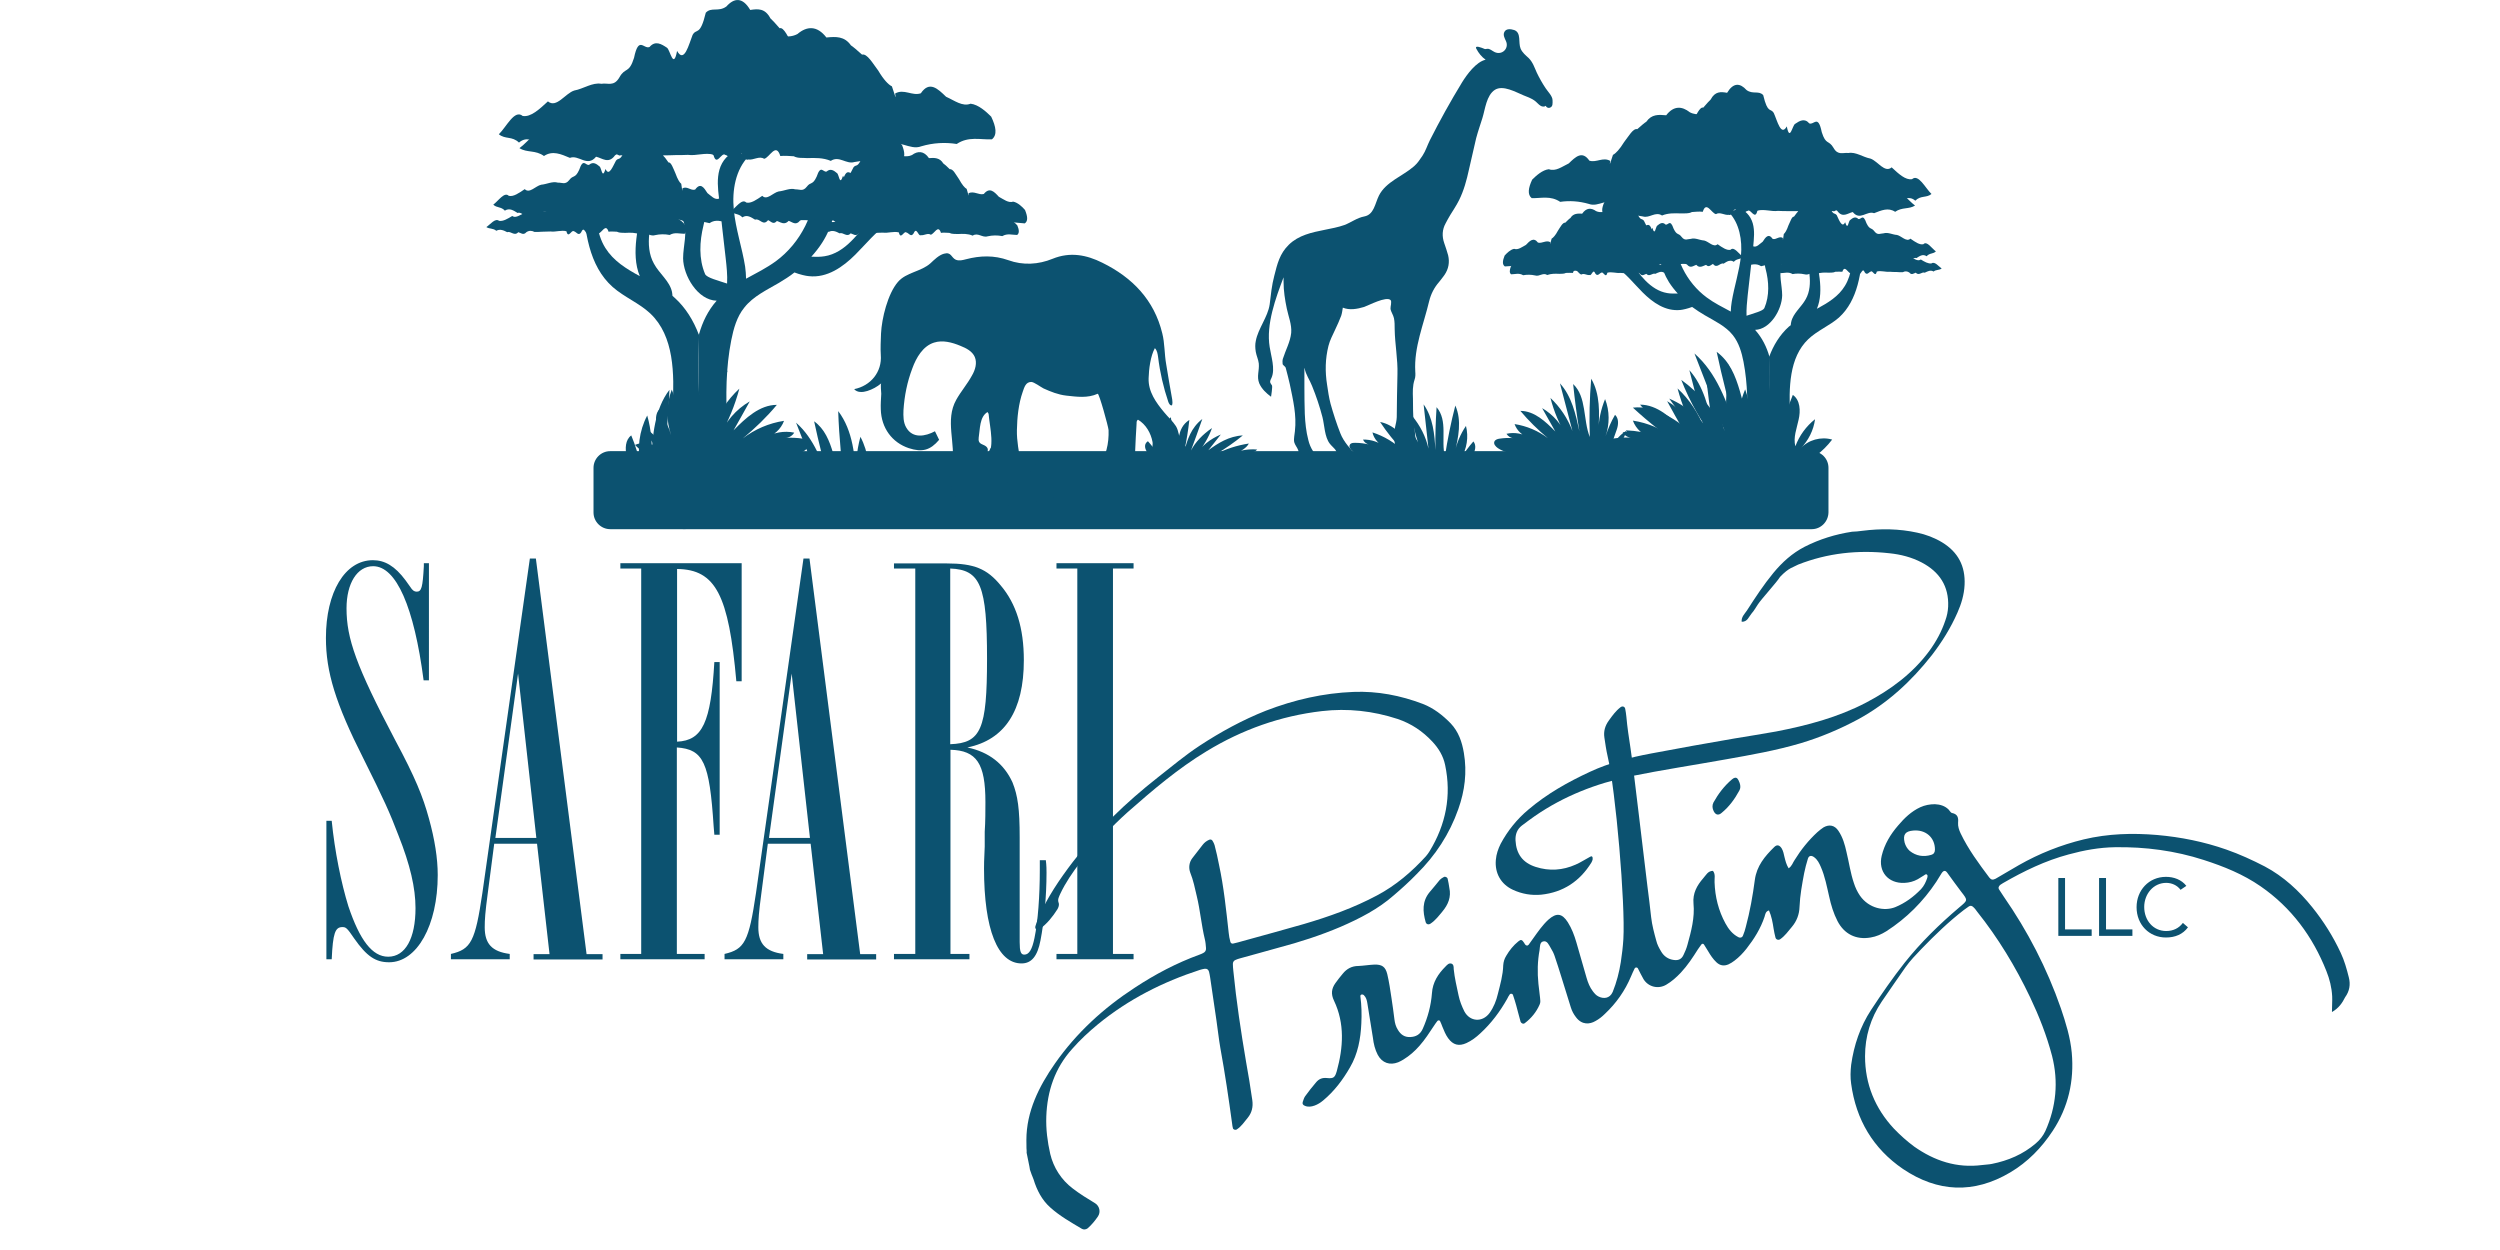 <?xml version="1.0" encoding="utf-8"?>
<!-- Generator: Adobe Illustrator 28.2.0, SVG Export Plug-In . SVG Version: 6.00 Build 0)  -->
<svg version="1.1" id="Layer_1" xmlns="http://www.w3.org/2000/svg" xmlns:xlink="http://www.w3.org/1999/xlink" x="0px" y="0px"
	 viewBox="0 0 108 54" style="enable-background:new 0 0 108 54;" xml:space="preserve">
<style type="text/css">
	.st0{fill:#0C5270;}
	.st1{fill-rule:evenodd;clip-rule:evenodd;fill:#0C5270;}
</style>
<g>
	<path class="st0" d="M78.27,22.86H26.36c-0.39,0-0.72-0.32-0.72-0.72v-1.93c0-0.39,0.32-0.72,0.72-0.72h51.91
		c0.4,0,0.72,0.32,0.72,0.72v1.93C78.98,22.54,78.66,22.86,78.27,22.86"/>
	<path class="st0" d="M54.25,14.73c0.1-0.54,0.52-1.03,0.6-1.58c0.05-0.41,0.09-0.83,0.2-1.24c0.13-0.51,0.23-0.95,0.63-1.34
		c0.42-0.41,0.99-0.53,1.54-0.64c0.29-0.06,0.58-0.11,0.86-0.21c0.29-0.11,0.54-0.31,0.86-0.37c0.42-0.08,0.46-0.56,0.63-0.9
		c0.3-0.6,1.03-0.84,1.52-1.27c0.15-0.13,0.25-0.29,0.36-0.45c0.14-0.21,0.21-0.45,0.32-0.67c0.43-0.85,0.89-1.68,1.39-2.5
		c0.21-0.34,0.61-0.89,1.02-0.98c-0.17-0.12-0.3-0.28-0.4-0.47c-0.1-0.19,0.27-0.03,0.32-0.01c0.02,0.01,0.04,0.02,0.07,0.02
		c0.02,0,0.05-0.01,0.07-0.01c0.12-0.02,0.22,0.09,0.33,0.14c0.32,0.15,0.63-0.16,0.49-0.47C65,1.65,64.93,1.52,64.98,1.4
		c0.07-0.18,0.29-0.15,0.44-0.1c0.31,0.12,0.16,0.54,0.27,0.8c0.07,0.17,0.22,0.29,0.35,0.41c0.18,0.18,0.25,0.41,0.35,0.63
		c0.11,0.23,0.24,0.46,0.38,0.67c0.09,0.14,0.3,0.34,0.3,0.52c0,0.13,0.03,0.29-0.14,0.33c-0.06,0.01-0.14-0.03-0.15-0.09
		c-0.06,0.05-0.14,0.04-0.21,0.01c-0.11-0.06-0.19-0.18-0.3-0.25c-0.14-0.09-0.29-0.15-0.45-0.21c-0.34-0.14-0.89-0.46-1.24-0.24
		c-0.37,0.24-0.42,0.84-0.54,1.22c-0.09,0.29-0.19,0.57-0.27,0.87c-0.11,0.45-0.2,0.9-0.31,1.35c-0.1,0.46-0.22,0.91-0.43,1.33
		c-0.11,0.22-0.25,0.43-0.38,0.64c-0.07,0.12-0.14,0.24-0.2,0.36c-0.15,0.27-0.16,0.56-0.06,0.85c0.06,0.17,0.12,0.35,0.17,0.53
		c0.07,0.3,0.02,0.59-0.16,0.85c-0.07,0.1-0.15,0.2-0.23,0.3c-0.21,0.24-0.35,0.51-0.43,0.83c-0.24,1.01-0.66,1.99-0.6,3.04
		c0.01,0.12,0.01,0.24-0.03,0.35c-0.09,0.27-0.08,0.54-0.07,0.82c0.01,0.34-0.01,0.69,0.04,1.02c0.05,0.32,0.03,0.7,0.16,1
		c0.07,0.17,0.4,0.34,0.33,0.53c-0.04,0.12-0.2,0.15-0.31,0.14c0.02,0.05,0.01,0.11-0.04,0.15c-0.05,0.04-0.11,0.04-0.17,0.05
		c-0.26,0.02-0.51,0.02-0.77-0.01c-0.03,0-0.06-0.01-0.08-0.02c-0.11-0.09,0.08-0.56,0.07-0.7c0-0.17-0.03-0.34-0.05-0.51
		c-0.02-0.3,0.11-0.55,0.12-0.85c0.01-0.62,0.01-1.24,0.03-1.85c0.02-0.65-0.11-1.3-0.12-1.95c0-0.16,0-0.32-0.03-0.47
		c-0.03-0.15-0.13-0.27-0.15-0.41c-0.01-0.09,0.07-0.31,0-0.38c-0.19-0.17-0.94,0.23-1.14,0.3c-0.3,0.09-0.63,0.15-0.92,0.03
		c-0.02,0.11-0.03,0.23-0.07,0.35c-0.08,0.21-0.17,0.41-0.27,0.62c-0.1,0.22-0.22,0.44-0.28,0.68c-0.14,0.56-0.15,1.11-0.06,1.68
		c0.04,0.28,0.08,0.55,0.15,0.82c0.12,0.43,0.26,0.86,0.42,1.27c0.15,0.39,0.45,0.69,0.72,1c0.03,0.03,0.06,0.07,0.07,0.12
		c0.02,0.23-0.63,0.19-0.74,0.17c-0.05-0.01-0.1-0.02-0.13-0.05c-0.07-0.06-0.07-0.17-0.06-0.26c0.02-0.26-0.17-0.34-0.31-0.52
		c-0.23-0.29-0.23-0.8-0.32-1.15c-0.12-0.46-0.27-0.91-0.45-1.35c-0.1-0.26-0.27-0.48-0.32-0.76c0,0-0.01,0-0.01-0.01v0.07
		c0,0.26,0,0.51,0,0.77c0.01,0.74-0.02,1.55,0.17,2.27c0.04,0.17,0.11,0.34,0.21,0.49c0.11,0.16,0.29,0.23,0.4,0.38
		c0.03,0.04,0.02,0.07-0.03,0.1c-0.22,0.09-0.44,0.11-0.67,0.08c-0.1-0.01-0.31-0.03-0.34-0.15c-0.02-0.07,0.01-0.14,0.02-0.21
		c0.01-0.09,0-0.18-0.03-0.26c-0.04-0.11-0.14-0.22-0.17-0.34c-0.03-0.15,0.02-0.33,0.03-0.47c0.08-0.7-0.08-1.35-0.22-2.03
		c-0.05-0.24-0.12-0.48-0.18-0.72c-0.01-0.02-0.03-0.04-0.05-0.06c-0.03-0.03-0.07-0.06-0.08-0.09c-0.01-0.08-0.01-0.16,0.01-0.23
		c0.12-0.38,0.32-0.73,0.36-1.12c0.03-0.36-0.12-0.71-0.19-1.05c-0.08-0.38-0.14-0.77-0.14-1.16c0-0.06,0-0.13,0-0.19
		c-0.34,0.9-0.76,2.03-0.6,3.01c0.06,0.4,0.25,0.95,0.08,1.33c-0.03,0.06-0.06,0.12-0.06,0.18c0.01,0.06,0.05,0.1,0.08,0.15
		c0.03,0.07-0.04,0.48-0.04,0.49c-0.21-0.16-0.4-0.33-0.51-0.58c-0.12-0.3,0.01-0.55-0.02-0.86c-0.02-0.17-0.1-0.33-0.13-0.5
		C54.22,15.02,54.22,14.87,54.25,14.73"/>
	<path class="st0" d="M51.29,19.59c0.03-0.07,0.03-0.14-0.01-0.22c-0.06-0.11-0.18-0.19-0.24-0.3c-0.13-0.2-0.11-0.45-0.24-0.66
		c-0.14-0.22-0.35-0.4-0.51-0.6c-0.35-0.42-0.69-0.89-0.67-1.47c0.01-0.38,0.08-0.96,0.27-1.3c0.1,0.1,0.12,0.25,0.14,0.39
		c0.08,0.66,0.23,1.31,0.44,1.93c0.03,0.08,0.08,0.17,0.16,0.15c0.03-0.08,0.02-0.17,0.01-0.25c-0.09-0.51-0.18-1.01-0.26-1.52
		c-0.08-0.44-0.06-0.91-0.17-1.34c-0.35-1.44-1.29-2.41-2.59-3.05c-0.68-0.34-1.39-0.48-2.15-0.17c-0.61,0.25-1.28,0.29-1.91,0.06
		c-0.62-0.22-1.22-0.2-1.83-0.04c-0.16,0.04-0.29,0.08-0.44,0.02c-0.2-0.09-0.19-0.35-0.51-0.26c-0.22,0.06-0.42,0.26-0.58,0.41
		c-0.41,0.37-1.05,0.39-1.41,0.81c-0.44,0.51-0.7,1.58-0.73,2.23c-0.01,0.31-0.03,0.62-0.01,0.92c0.06,0.74-0.44,1.34-1.15,1.48
		c0.13,0.16,0.38,0.14,0.57,0.08c0.22-0.07,0.42-0.18,0.6-0.33c-0.04,0.03,0,0.4,0,0.45c-0.01,0.22-0.03,0.45-0.02,0.67
		c0.02,0.81,0.49,1.44,1.21,1.68c0.58,0.19,0.93,0.09,1.31-0.36c-0.06-0.12-0.12-0.24-0.18-0.37c-0.41,0.22-0.96,0.33-1.24-0.16
		c-0.13-0.22-0.13-0.49-0.12-0.75c0.04-0.62,0.16-1.22,0.38-1.8c0.17-0.47,0.46-0.97,0.94-1.12c0.37-0.12,0.78-0.01,1.14,0.14
		c0.25,0.1,0.51,0.23,0.62,0.48c0.11,0.26,0.02,0.56-0.12,0.8c-0.2,0.37-0.48,0.69-0.68,1.05c-0.5,0.89-0.01,1.88-0.18,2.84
		c-0.03,0.2,0.1,0.32,0.3,0.24c0.42-0.17,0.84-0.35,1.14-0.7c0.05-0.05,0.09-0.11,0.1-0.18c0.03-0.15-0.11-0.22-0.23-0.27
		c-0.15-0.06-0.18-0.15-0.16-0.3c0.06-0.36,0.03-0.89,0.38-1.1c0.02,0.03,0.05,0.07,0.05,0.1c0.05,0.6,0.3,1.45-0.12,1.96
		c-0.06,0.08-0.13,0.14-0.17,0.23c-0.22,0.47,1.16,0.3,1.42,0.29c0.22-0.01,0.28-0.17,0.25-0.39c-0.07-0.47-0.17-0.94-0.16-1.41
		c0.01-0.54,0.07-1.14,0.25-1.65c0.07-0.2,0.13-0.43,0.37-0.43c0.12,0,0.41,0.22,0.53,0.28c0.31,0.14,0.63,0.27,0.98,0.31
		c0.46,0.05,0.92,0.12,1.36-0.08c0.06-0.03,0.46,1.42,0.47,1.57c0.02,0.56-0.1,1.18-0.48,1.6c-0.46,0.51,0.63,0.39,0.86,0.4
		c0.23,0,0.63,0.01,0.76-0.23c0.12-0.21-0.01-0.66,0.01-0.9c0.02-0.38,0.03-0.76,0.06-1.15c0-0.07,0-0.13,0.06-0.17
		c0.34,0.2,0.56,0.58,0.63,0.97c0.05,0.27-0.35,1.32,0.27,1.13C50.24,20.18,51.13,19.93,51.29,19.59"/>
	<path class="st0" d="M27.43,19.22c0.34-0.15,0.76-0.08,1.03,0.17c-0.28-0.22-0.48-0.53-0.57-0.87c0.31,0.18,0.56,0.46,0.72,0.78
		c0.04-0.28-0.11-0.56-0.2-0.83c-0.09-0.27-0.12-0.61,0.09-0.8c0.2,0.36,0.37,0.74,0.5,1.14c-0.23-0.63-0.22-1.35,0.02-1.98
		c0.22,0.54,0.34,1.13,0.35,1.71c-0.06-0.95-0.1-1.97,0.39-2.79c0.08,1.04,0.11,2.08,0.08,3.11c0.37-0.94,0.15-2.15,0.89-2.83
		c-0.08,0.84-0.19,1.69-0.33,2.53c0.19-0.91,0.41-1.87,1.03-2.56c-0.22,0.85-0.44,1.7-0.66,2.55c0.25-0.67,0.65-1.28,1.17-1.76
		c-0.19,0.72-0.48,1.42-0.86,2.07c0.25-0.64,0.72-1.18,1.31-1.52c-0.23,0.42-0.47,0.84-0.7,1.25c0.52-0.53,1.13-1.1,1.87-1.1
		c-0.44,0.53-0.94,1.01-1.47,1.45c0.52-0.4,1.13-0.66,1.78-0.76c-0.13,0.36-0.45,0.65-0.82,0.74c0.36-0.24,0.83-0.32,1.26-0.23
		c-0.08,0.14-0.24,0.23-0.4,0.23c0.26-0.02,0.51-0.01,0.77,0.03c0.1,0.02,0.22,0.05,0.27,0.15c0.06,0.13-0.06,0.27-0.18,0.36
		c-0.62,0.41-1.43,0.33-2.17,0.29C30.81,19.66,28.85,20.67,27.43,19.22"/>
	<path class="st0" d="M39.36,8.73c-0.1,0.32-0.15-0.03-0.22-0.07c-0.12-0.07-0.25-0.14-0.38-0.03c-0.13,0.03-0.23-0.21-0.35,0.16
		c-0.13,0.26-0.2,0.14-0.34,0.3c-0.13,0.15-0.27,0.07-0.4,0.08c-0.2-0.04-0.41,0.06-0.6,0.07c-0.2,0.03-0.41,0.27-0.59,0.14
		c-0.2,0.12-0.39,0.24-0.57,0.21c-0.17-0.13-0.37,0.15-0.54,0.27c0.14,0.09,0.29,0.04,0.43,0.16c0.16-0.09,0.32-0.02,0.47,0.06
		c0.16-0.06,0.31,0.19,0.48,0c0.11,0.03,0.22,0.15,0.35,0c0.12-0.08,0.24-0.07,0.35-0.01c0.12,0,0.23,0,0.35-0.01
		c0.11,0,0.23-0.01,0.34-0.01c0.23,0.03,0.47-0.07,0.69-0.01c0.08,0.34,0.22-0.08,0.32,0c0.11,0.02,0.2,0.23,0.32,0.04
		c0.13-0.31,0.2,0.15,0.31,0.08c0.15,0.02,0.3-0.11,0.43-0.02c0.15-0.03,0.32-0.46,0.44-0.08c0.12-0.02,0.24,0,0.36,0
		c0.12,0.06,0.24,0.04,0.37,0.05c0.22-0.01,0.43-0.02,0.64,0.07c0.22-0.15,0.42,0.1,0.64,0.03c0.22-0.05,0.43-0.05,0.64-0.01
		c0.22-0.13,0.43-0.05,0.64-0.05c0.1-0.07,0.09-0.22,0.01-0.41c-0.09-0.1-0.22-0.23-0.36-0.25c-0.15,0.05-0.29-0.07-0.44-0.15
		c-0.14-0.15-0.29-0.31-0.46-0.09c-0.16,0.04-0.3-0.1-0.46-0.02c0.02,0.14-0.01,0.03-0.06-0.13c-0.06-0.03-0.15-0.13-0.23-0.3
		c-0.09-0.13-0.19-0.33-0.28-0.31c-0.09-0.09-0.16-0.15-0.19-0.17c-0.11-0.17-0.27-0.17-0.44-0.17c-0.15-0.22-0.34-0.23-0.52-0.09
		c-0.18,0.08-0.33-0.02-0.46,0.07c-0.15,0.39-0.22,0.24-0.31,0.35C39.62,8.64,39.5,8.96,39.36,8.73"/>
	<path class="st0" d="M25.02,8.68c-0.1,0.32-0.15-0.03-0.22-0.07c-0.12-0.07-0.25-0.14-0.38-0.03c-0.13,0.03-0.23-0.21-0.35,0.16
		c-0.13,0.26-0.2,0.14-0.34,0.3c-0.13,0.15-0.27,0.07-0.41,0.08c-0.2-0.04-0.41,0.06-0.6,0.07c-0.2,0.03-0.41,0.27-0.59,0.14
		c-0.2,0.12-0.39,0.24-0.57,0.21c-0.17-0.13-0.37,0.15-0.55,0.27c0.14,0.09,0.29,0.04,0.43,0.16c0.16-0.09,0.32-0.02,0.47,0.06
		c0.16-0.06,0.31,0.19,0.48,0c0.11,0.03,0.22,0.15,0.35,0c0.12-0.08,0.24-0.07,0.35-0.01c0.11,0,0.23,0,0.34-0.01
		c0.11,0,0.23-0.01,0.35-0.01c0.23,0.03,0.47-0.07,0.69-0.01c0.08,0.34,0.22-0.08,0.32,0c0.11,0.02,0.2,0.23,0.32,0.04
		c0.13-0.31,0.2,0.15,0.31,0.08c0.15,0.02,0.3-0.11,0.43-0.02c0.15-0.03,0.32-0.46,0.44-0.08c0.12-0.02,0.24,0,0.36,0
		c0.12,0.06,0.24,0.04,0.36,0.05c0.22-0.01,0.43-0.02,0.64,0.07c0.23-0.15,0.42,0.1,0.64,0.03c0.22-0.05,0.43-0.05,0.64-0.01
		c0.22-0.13,0.43-0.05,0.64-0.05c0.1-0.07,0.09-0.22,0.01-0.41c-0.09-0.1-0.22-0.23-0.36-0.25c-0.15,0.05-0.29-0.07-0.44-0.15
		c-0.14-0.15-0.29-0.31-0.46-0.09c-0.16,0.04-0.3-0.1-0.46-0.02c0.02,0.14-0.01,0.03-0.06-0.13c-0.06-0.03-0.15-0.13-0.23-0.3
		c-0.09-0.13-0.18-0.33-0.28-0.31c-0.09-0.09-0.16-0.15-0.19-0.17C27,8.09,26.84,8.09,26.67,8.1c-0.15-0.22-0.34-0.23-0.52-0.09
		c-0.18,0.08-0.33-0.02-0.46,0.07c-0.15,0.39-0.22,0.24-0.31,0.35C25.28,8.58,25.16,8.9,25.02,8.68"/>
	<path class="st0" d="M29.25,2.2c-0.16,0.84-0.3-0.06-0.44-0.14c-0.24-0.16-0.5-0.32-0.75-0.03c-0.25,0.11-0.47-0.5-0.67,0.47
		c-0.22,0.7-0.38,0.39-0.63,0.84c-0.24,0.42-0.51,0.23-0.78,0.28c-0.39-0.07-0.78,0.22-1.17,0.29c-0.39,0.12-0.77,0.78-1.14,0.47
		c-0.37,0.34-0.74,0.69-1.09,0.63c-0.35-0.3-0.7,0.47-1.03,0.79c0.28,0.23,0.57,0.07,0.87,0.36c0.31-0.27,0.61-0.1,0.92,0.07
		c0.31-0.17,0.62,0.45,0.93-0.07c0.22,0.07,0.44,0.36,0.67-0.07c0.23-0.23,0.45-0.22,0.67-0.08c0.22-0.02,0.45-0.05,0.67-0.07
		c0.23-0.03,0.45-0.05,0.67-0.07c0.45,0.04,0.9-0.27,1.35-0.15c0.2,0.88,0.42-0.25,0.63-0.05c0.21,0.03,0.41,0.56,0.62,0.06
		c0.22-0.82,0.4,0.36,0.61,0.16c0.29,0.04,0.57-0.34,0.85-0.13c0.28-0.1,0.58-1.26,0.85-0.28c0.23-0.06,0.47-0.05,0.71-0.05
		c0.24,0.14,0.48,0.05,0.71,0.06c0.42-0.06,0.84-0.11,1.26,0.07c0.42-0.43,0.84,0.19,1.26-0.03c0.42-0.16,0.84-0.21,1.25-0.13
		C37.5,5,37.91,5.17,38.32,5.15c0.19-0.21,0.15-0.59-0.03-1.07c-0.18-0.24-0.46-0.56-0.73-0.6c-0.29,0.15-0.58-0.15-0.88-0.32
		c-0.29-0.38-0.59-0.75-0.9-0.15c-0.3,0.14-0.6-0.22-0.91,0.03c0.05,0.36-0.01,0.09-0.12-0.34c-0.12-0.07-0.3-0.31-0.49-0.73
		c-0.19-0.32-0.4-0.82-0.58-0.75c-0.18-0.21-0.33-0.37-0.4-0.43c-0.23-0.44-0.54-0.41-0.87-0.36c-0.33-0.56-0.69-0.53-1.03-0.15
		c-0.34,0.25-0.65,0.01-0.89,0.27c-0.25,1.04-0.4,0.65-0.57,0.96C29.76,1.91,29.56,2.76,29.25,2.2"/>
	<path class="st0" d="M31.81,3.2c-0.2,0.77-0.36-0.06-0.54-0.14c-0.29-0.15-0.61-0.31-0.91-0.03c-0.3,0.1-0.57-0.47-0.81,0.42
		c-0.28,0.64-0.46,0.35-0.77,0.76c-0.29,0.38-0.63,0.2-0.95,0.24c-0.48-0.07-0.95,0.19-1.42,0.25c-0.47,0.11-0.94,0.71-1.38,0.42
		c-0.46,0.31-0.9,0.62-1.33,0.57c-0.42-0.28-0.85,0.42-1.26,0.71c0.33,0.21,0.69,0.07,1.06,0.34c0.37-0.25,0.74-0.08,1.12,0.08
		c0.38-0.15,0.75,0.42,1.13-0.05c0.27,0.06,0.54,0.33,0.82-0.06c0.28-0.21,0.55-0.19,0.82-0.06c0.27-0.02,0.55-0.04,0.82-0.06
		c0.27-0.02,0.55-0.04,0.82-0.06c0.55,0.04,1.1-0.23,1.64-0.12c0.24,0.81,0.51-0.23,0.77-0.04c0.25,0.03,0.5,0.52,0.76,0.06
		c0.26-0.75,0.49,0.34,0.74,0.15c0.35,0.04,0.7-0.31,1.03-0.11c0.34-0.08,0.7-1.15,1.03-0.25c0.29-0.06,0.58-0.04,0.87-0.03
		c0.29,0.13,0.58,0.06,0.87,0.06c0.51-0.05,1.02-0.09,1.53,0.08c0.52-0.39,1.02,0.19,1.53-0.01c0.51-0.15,1.02-0.18,1.53-0.1
		c0.51-0.34,1.01-0.18,1.52-0.2c0.24-0.19,0.18-0.54-0.03-0.98c-0.22-0.22-0.55-0.52-0.89-0.56c-0.35,0.14-0.7-0.14-1.06-0.3
		c-0.36-0.35-0.72-0.7-1.09-0.15c-0.37,0.13-0.73-0.21-1.11,0.01c0.06,0.33-0.01,0.08-0.14-0.31c-0.15-0.07-0.36-0.29-0.59-0.68
		c-0.23-0.3-0.48-0.75-0.7-0.69c-0.22-0.2-0.4-0.35-0.48-0.4c-0.28-0.4-0.65-0.38-1.06-0.34c-0.4-0.52-0.84-0.5-1.25-0.15
		c-0.41,0.22-0.79,0-1.08,0.23c-0.31,0.95-0.48,0.59-0.69,0.87C32.43,2.94,32.19,3.72,31.81,3.2"/>
	<path class="st0" d="M37.78,7.66c-0.14,0.44-0.21-0.05-0.32-0.1c-0.17-0.1-0.35-0.2-0.54-0.05c-0.18,0.05-0.32-0.3-0.49,0.22
		c-0.18,0.37-0.28,0.19-0.48,0.42c-0.18,0.22-0.38,0.1-0.58,0.11c-0.28-0.06-0.57,0.08-0.85,0.1c-0.28,0.05-0.58,0.39-0.83,0.2
		c-0.28,0.17-0.56,0.34-0.81,0.29c-0.24-0.17-0.52,0.22-0.77,0.38c0.19,0.13,0.41,0.06,0.62,0.23c0.23-0.13,0.45-0.02,0.66,0.08
		c0.23-0.08,0.43,0.27,0.68,0c0.16,0.05,0.31,0.22,0.49-0.01c0.17-0.11,0.33-0.1,0.49-0.01c0.16,0,0.33-0.01,0.49-0.01
		c0.16,0,0.33-0.01,0.49-0.01c0.32,0.04,0.66-0.1,0.98-0.02c0.12,0.49,0.31-0.12,0.46,0c0.15,0.03,0.28,0.32,0.45,0.06
		c0.18-0.43,0.28,0.21,0.44,0.11c0.2,0.04,0.42-0.16,0.62-0.03c0.21-0.04,0.45-0.65,0.62-0.11c0.17-0.02,0.34,0,0.52,0.01
		c0.17,0.09,0.34,0.05,0.51,0.07c0.31-0.01,0.61-0.02,0.91,0.1c0.32-0.21,0.6,0.14,0.91,0.04c0.31-0.07,0.61-0.07,0.91-0.01
		c0.32-0.19,0.61-0.08,0.91-0.07c0.15-0.1,0.12-0.31,0.01-0.58c-0.12-0.14-0.31-0.32-0.51-0.36c-0.21,0.07-0.41-0.1-0.62-0.21
		c-0.2-0.22-0.4-0.43-0.65-0.12c-0.22,0.06-0.43-0.15-0.66-0.03c0.02,0.2-0.01,0.05-0.08-0.19c-0.08-0.04-0.2-0.18-0.33-0.42
		c-0.13-0.18-0.26-0.46-0.4-0.43c-0.12-0.12-0.23-0.22-0.28-0.25c-0.15-0.25-0.38-0.25-0.62-0.23c-0.22-0.32-0.48-0.32-0.74-0.13
		c-0.25,0.12-0.47-0.03-0.65,0.1c-0.22,0.55-0.31,0.33-0.44,0.49C38.16,7.53,37.99,7.98,37.78,7.66"/>
	<path class="st0" d="M30.2,14.42c0,0.01-0.01,0.03-0.01,0.04c-0.23-0.61-0.57-1.17-1.05-1.6c-0.03-0.03-0.06-0.05-0.09-0.08
		c0-0.05-0.01-0.1-0.02-0.17c-0.1-0.47-0.55-0.79-0.78-1.22c-0.22-0.39-0.25-0.86-0.2-1.3c0.06-0.44,0.19-0.87,0.29-1.31
		c0.03-0.15,0.05-0.36-0.09-0.43c-0.05-0.03-0.12-0.03-0.18-0.03c-0.13,0-0.27,0.01-0.4,0.04c0.05,0.65-0.11,1.3-0.18,1.96
		c-0.06,0.53-0.06,1.11,0.15,1.61c-0.59-0.32-1.14-0.66-1.49-1.22c-0.4-0.64-0.42-1.44-0.42-2.19c-0.18,0.02-0.36,0.04-0.55,0.06
		c0.07,1.38,0.25,2.9,1.29,3.82c0.5,0.44,1.14,0.69,1.62,1.14c1.04,0.98,1.04,2.61,0.97,4.04c-0.06,1.12-0.13,2.23-0.17,3.35
		c-0.02,0.5-0.17,1.55,0.36,1.86c0.2,0.11,0.51,0.07,0.76-0.02c0.33-0.01,0.65-0.07,0.96-0.16C30.25,19.94,30.12,17.16,30.2,14.42"
		/>
	<path class="st0" d="M38.15,9.31c-0.04-0.05-0.08-0.1-0.13-0.12c-0.15-0.06-0.3,0.07-0.4,0.2c-0.28,0.35-0.53,0.72-0.85,1.03
		c-0.32,0.32-0.7,0.58-1.15,0.65c-0.19,0.03-0.38,0.03-0.57,0.02c0.17-0.19,0.33-0.39,0.47-0.61C35.99,9.75,36.2,8.84,35.97,8
		c-0.24-0.06-0.49-0.12-0.73-0.18c0.02,1.34-0.65,2.68-1.73,3.47c-0.4,0.29-0.84,0.51-1.28,0.75c0-0.17-0.02-0.35-0.04-0.52
		c-0.13-0.82-0.41-1.62-0.49-2.46c-0.08-0.83,0.07-1.74,0.66-2.33c-0.17-0.01-0.34-0.09-0.46-0.21c-0.41,0.06-0.71,0.42-0.82,0.81
		c-0.11,0.39-0.07,0.81-0.02,1.22c0.09,0.87,0.19,1.74,0.29,2.61c0.04,0.36,0.08,0.72,0.06,1.09c-0.38-0.13-0.88-0.25-0.95-0.41
		c-0.28-0.66-0.24-1.41-0.07-2.1c0.04-0.14,0.06-0.31-0.06-0.39c-0.08-0.05-0.19-0.03-0.28,0c-0.18,0.06-0.36,0.11-0.54,0.17
		c0.21,0.51,0,1.09,0,1.64c0.01,0.75,0.63,1.81,1.45,1.83c-0.38,0.43-0.61,0.92-0.76,1.44c-0.08,2.74,0.05,5.52,0.76,8.19
		c0.07-0.02,0.13-0.04,0.2-0.07c0.14-0.05,0.29-0.12,0.37-0.26c0.07-0.11,0.07-0.25,0.07-0.37c-0.02-2.41-0.48-4.85-0.01-7.22
		c0.1-0.5,0.24-1.02,0.57-1.42c0.38-0.48,0.96-0.75,1.49-1.06c0.23-0.14,0.46-0.28,0.67-0.45c0.23,0.09,0.49,0.15,0.62,0.16
		c0.79,0.09,1.48-0.4,2.01-0.93c0.47-0.47,0.88-0.99,1.43-1.36C38.31,9.52,38.23,9.41,38.15,9.31"/>
	<path class="st0" d="M31.71,4.61c-0.17,0.5-0.24-0.05-0.35-0.11c-0.19-0.11-0.39-0.23-0.61-0.06c-0.2,0.05-0.36-0.33-0.56,0.24
		c-0.21,0.41-0.32,0.21-0.55,0.47C29.44,5.4,29.22,5.27,29,5.28c-0.31-0.07-0.64,0.09-0.96,0.11c-0.32,0.05-0.65,0.43-0.94,0.22
		c-0.32,0.19-0.63,0.38-0.91,0.32c-0.27-0.2-0.58,0.24-0.87,0.42c0.21,0.15,0.46,0.07,0.69,0.27c0.26-0.15,0.5-0.02,0.75,0.1
		c0.26-0.08,0.48,0.31,0.76,0.01c0.18,0.06,0.35,0.24,0.55-0.01c0.19-0.12,0.37-0.1,0.55-0.01c0.18,0,0.37,0,0.55-0.01
		c0.18,0,0.37,0,0.55-0.01c0.36,0.05,0.74-0.11,1.1-0.01c0.13,0.55,0.35-0.13,0.51,0.01c0.17,0.03,0.31,0.36,0.5,0.07
		c0.21-0.48,0.31,0.24,0.49,0.13c0.23,0.04,0.48-0.17,0.69-0.03c0.23-0.04,0.51-0.73,0.7-0.12c0.19-0.02,0.39,0,0.58,0.01
		c0.19,0.1,0.38,0.06,0.58,0.08c0.34-0.01,0.69-0.02,1.02,0.12c0.36-0.24,0.67,0.16,1.02,0.05c0.35-0.07,0.69-0.08,1.02-0.01
		c0.36-0.2,0.68-0.08,1.02-0.07c0.16-0.11,0.14-0.35,0.02-0.65c-0.14-0.16-0.35-0.36-0.57-0.4c-0.24,0.08-0.46-0.12-0.7-0.24
		c-0.22-0.24-0.45-0.49-0.73-0.14c-0.25,0.07-0.48-0.17-0.74-0.04c0.02,0.22-0.01,0.05-0.08-0.21c-0.09-0.05-0.23-0.21-0.37-0.47
		c-0.14-0.21-0.29-0.52-0.44-0.49c-0.14-0.14-0.25-0.25-0.31-0.28c-0.17-0.28-0.42-0.28-0.7-0.27c-0.24-0.36-0.54-0.36-0.83-0.15
		c-0.28,0.13-0.53-0.03-0.73,0.11c-0.25,0.62-0.35,0.37-0.5,0.55C32.13,4.46,31.94,4.97,31.71,4.61"/>
	<path class="st0" d="M36.42,7.59c-0.15,0.47-0.17-0.05-0.26-0.11c-0.13-0.11-0.28-0.22-0.45-0.07c-0.15,0.05-0.25-0.32-0.43,0.22
		c-0.18,0.39-0.25,0.2-0.43,0.44c-0.17,0.22-0.32,0.1-0.49,0.11c-0.23-0.07-0.48,0.07-0.72,0.09c-0.24,0.05-0.51,0.4-0.71,0.19
		c-0.25,0.17-0.49,0.34-0.69,0.29c-0.19-0.19-0.45,0.22-0.67,0.38c0.15,0.15,0.34,0.08,0.5,0.26c0.2-0.13,0.37-0.01,0.55,0.1
		c0.2-0.08,0.34,0.3,0.56,0.02c0.13,0.05,0.24,0.24,0.41,0c0.15-0.11,0.28-0.09,0.41,0c0.14,0,0.27,0,0.41,0c0.14,0,0.27,0,0.41,0
		c0.27,0.05,0.56-0.09,0.82,0.01c0.06,0.52,0.27-0.12,0.38,0.02c0.12,0.03,0.21,0.35,0.37,0.07c0.18-0.45,0.22,0.24,0.36,0.13
		c0.17,0.04,0.37-0.16,0.52-0.02c0.17-0.04,0.43-0.68,0.53-0.1c0.15-0.02,0.29,0,0.43,0.02c0.13,0.1,0.28,0.07,0.42,0.09
		c0.26-0.01,0.51-0.01,0.75,0.13c0.28-0.22,0.49,0.17,0.75,0.07c0.26-0.07,0.52-0.06,0.76,0.01c0.28-0.19,0.51-0.06,0.76-0.05
		c0.13-0.11,0.13-0.33,0.05-0.62c-0.09-0.15-0.24-0.35-0.4-0.39c-0.18,0.07-0.34-0.12-0.5-0.24c-0.15-0.24-0.3-0.47-0.53-0.15
		c-0.19,0.06-0.35-0.17-0.55-0.05c0,0.21-0.01,0.05-0.05-0.2c-0.07-0.05-0.16-0.2-0.25-0.45c-0.09-0.2-0.19-0.5-0.3-0.47
		c-0.09-0.13-0.17-0.24-0.21-0.27c-0.11-0.26-0.29-0.27-0.5-0.26c-0.16-0.34-0.38-0.35-0.61-0.16c-0.22,0.12-0.39-0.04-0.55,0.09
		c-0.22,0.58-0.28,0.35-0.4,0.51C36.74,7.46,36.57,7.94,36.42,7.59"/>
	<path class="st0" d="M26.16,7.3c-0.15,0.47-0.17-0.05-0.26-0.11c-0.13-0.11-0.28-0.22-0.45-0.07c-0.15,0.05-0.25-0.32-0.43,0.22
		c-0.18,0.39-0.25,0.2-0.43,0.44c-0.17,0.22-0.32,0.1-0.49,0.11c-0.23-0.07-0.48,0.07-0.72,0.09c-0.24,0.05-0.51,0.4-0.71,0.19
		c-0.25,0.17-0.49,0.34-0.69,0.29c-0.19-0.19-0.45,0.22-0.67,0.38c0.15,0.15,0.34,0.08,0.5,0.26c0.2-0.13,0.37-0.01,0.55,0.1
		c0.2-0.08,0.34,0.3,0.56,0.02c0.13,0.05,0.24,0.24,0.41,0c0.15-0.11,0.28-0.09,0.41,0c0.14,0,0.27,0,0.41,0c0.14,0,0.27,0,0.41,0
		c0.27,0.05,0.56-0.09,0.82,0.01c0.06,0.52,0.27-0.12,0.38,0.02c0.12,0.03,0.21,0.35,0.37,0.07c0.18-0.45,0.22,0.24,0.36,0.13
		c0.17,0.04,0.36-0.16,0.52-0.02c0.17-0.04,0.43-0.68,0.53-0.1c0.15-0.02,0.29,0,0.43,0.02c0.13,0.1,0.28,0.07,0.42,0.08
		c0.25,0,0.51-0.01,0.75,0.13c0.28-0.22,0.49,0.17,0.75,0.07c0.26-0.07,0.52-0.06,0.76,0.01c0.28-0.19,0.51-0.06,0.76-0.05
		c0.13-0.11,0.13-0.33,0.05-0.62c-0.09-0.15-0.24-0.35-0.4-0.39c-0.18,0.07-0.34-0.12-0.5-0.24c-0.15-0.24-0.3-0.47-0.53-0.15
		c-0.19,0.06-0.35-0.17-0.55-0.05c0,0.21-0.01,0.05-0.05-0.2c-0.07-0.05-0.16-0.2-0.25-0.45c-0.09-0.2-0.19-0.5-0.3-0.47
		c-0.09-0.13-0.17-0.24-0.21-0.27c-0.11-0.26-0.3-0.27-0.5-0.26C28,6.16,27.79,6.15,27.56,6.34c-0.22,0.12-0.39-0.04-0.55,0.09
		c-0.22,0.58-0.28,0.35-0.4,0.51C26.48,7.17,26.31,7.65,26.16,7.3"/>
	<path class="st0" d="M25.9,20.39c0.39-0.12,0.85,0.01,1.12,0.32c-0.28-0.28-0.47-0.65-0.52-1.04c0.32,0.25,0.56,0.58,0.69,0.96
		c0.08-0.31-0.05-0.63-0.12-0.94c-0.07-0.31-0.06-0.69,0.2-0.88c0.18,0.43,0.32,0.88,0.41,1.33c-0.17-0.73-0.07-1.53,0.28-2.19
		c0.18,0.63,0.23,1.29,0.17,1.94c0.06-1.06,0.14-2.2,0.79-3.05c-0.04,1.16-0.15,2.32-0.32,3.46c0.53-0.99,0.45-2.36,1.36-3.02
		c-0.2,0.93-0.43,1.85-0.7,2.76c0.33-0.98,0.7-2.02,1.48-2.7c-0.36,0.91-0.71,1.83-1.07,2.74c0.36-0.71,0.89-1.33,1.53-1.81
		c-0.31,0.78-0.72,1.52-1.22,2.18c0.36-0.67,0.95-1.22,1.65-1.51c-0.31,0.43-0.62,0.87-0.94,1.3c0.65-0.52,1.4-1.07,2.22-0.98
		c-0.56,0.52-1.17,1-1.82,1.42c0.62-0.37,1.34-0.58,2.07-0.61c-0.19,0.38-0.58,0.66-1.01,0.72c0.43-0.22,0.96-0.25,1.42-0.08
		c-0.11,0.14-0.29,0.22-0.47,0.2c0.29,0.01,0.57,0.05,0.85,0.13c0.11,0.03,0.24,0.08,0.28,0.2c0.05,0.15-0.1,0.3-0.25,0.37
		c-0.74,0.38-1.63,0.18-2.45,0.04C29.59,21.32,27.29,22.19,25.9,20.39"/>
	<path class="st0" d="M40.1,22.04c0.25-0.15,0.59-0.16,0.84-0.02c-0.25-0.12-0.45-0.31-0.56-0.55c0.27,0.09,0.5,0.25,0.67,0.46
		c0-0.21-0.15-0.38-0.26-0.56c-0.11-0.18-0.17-0.42-0.03-0.59c0.21,0.23,0.39,0.48,0.54,0.74c-0.26-0.42-0.34-0.93-0.22-1.41
		c0.24,0.35,0.41,0.76,0.49,1.17c-0.16-0.67-0.32-1.4-0.03-2.05c0.19,0.73,0.34,1.47,0.45,2.21c0.18-0.72-0.14-1.55,0.36-2.14
		c0.04,0.62,0.06,1.23,0.05,1.85c0.04-0.68,0.1-1.39,0.51-1.97c-0.07,0.64-0.14,1.28-0.21,1.91c0.11-0.51,0.36-1,0.71-1.42
		c-0.06,0.54-0.21,1.08-0.43,1.6c0.12-0.49,0.43-0.94,0.86-1.26c-0.13,0.33-0.27,0.66-0.4,0.99c0.35-0.45,0.76-0.94,1.35-1.05
		c-0.29,0.44-0.62,0.85-0.99,1.24c0.36-0.35,0.82-0.63,1.32-0.79c-0.06,0.28-0.28,0.53-0.56,0.64c0.26-0.22,0.62-0.35,0.97-0.33
		c-0.05,0.11-0.16,0.2-0.29,0.22c0.2-0.05,0.41-0.08,0.62-0.08c0.08,0,0.18,0,0.23,0.07c0.06,0.09-0.01,0.21-0.1,0.28
		c-0.44,0.38-1.1,0.43-1.69,0.51C42.84,21.89,41.41,22.88,40.1,22.04"/>
	<path class="st0" d="M48.75,19.91c0.27-0.09,0.61-0.06,0.84,0.06c-0.23-0.11-0.4-0.27-0.48-0.44c0.25,0.09,0.46,0.22,0.6,0.39
		c0.03-0.15-0.1-0.29-0.18-0.43c-0.08-0.14-0.11-0.32,0.06-0.43c0.17,0.19,0.32,0.38,0.43,0.59c-0.2-0.33-0.21-0.7-0.02-1.04
		c0.19,0.28,0.3,0.58,0.32,0.89c-0.07-0.5-0.12-1.03,0.26-1.48c0.09,0.54,0.13,1.09,0.13,1.64c0.28-0.5,0.08-1.14,0.67-1.52
		c-0.05,0.45-0.12,0.9-0.22,1.34c0.14-0.49,0.29-1,0.78-1.38c-0.16,0.45-0.32,0.91-0.49,1.36c0.19-0.36,0.5-0.69,0.91-0.97
		c-0.14,0.39-0.36,0.77-0.65,1.12c0.19-0.34,0.56-0.64,1.03-0.84c-0.18,0.23-0.36,0.45-0.54,0.68c0.41-0.3,0.89-0.61,1.49-0.64
		c-0.35,0.29-0.74,0.56-1.16,0.81c0.41-0.22,0.9-0.38,1.42-0.46c-0.1,0.19-0.35,0.36-0.65,0.42c0.29-0.14,0.67-0.19,1.01-0.16
		c-0.06,0.08-0.19,0.13-0.31,0.13c0.21-0.02,0.41-0.02,0.62-0.01c0.09,0.01,0.18,0.02,0.22,0.07c0.05,0.07-0.04,0.15-0.14,0.19
		c-0.49,0.23-1.15,0.21-1.75,0.22C51.48,20.04,49.92,20.63,48.75,19.91"/>
	<path class="st0" d="M76.98,19.22c-0.34-0.15-0.76-0.08-1.03,0.17c0.28-0.22,0.48-0.53,0.57-0.87c-0.31,0.18-0.56,0.46-0.72,0.78
		C75.76,19,75.9,18.73,76,18.46c0.1-0.27,0.12-0.61-0.09-0.8c-0.2,0.36-0.37,0.74-0.5,1.14c0.23-0.63,0.22-1.35-0.02-1.98
		c-0.22,0.54-0.34,1.13-0.35,1.71c0.06-0.95,0.1-1.97-0.39-2.79c-0.08,1.04-0.11,2.08-0.08,3.11c-0.37-0.94-0.15-2.15-0.89-2.83
		c0.08,0.84,0.19,1.69,0.33,2.53c-0.19-0.91-0.41-1.87-1.03-2.56c0.22,0.85,0.44,1.7,0.66,2.55c-0.25-0.67-0.65-1.28-1.17-1.76
		c0.19,0.72,0.48,1.42,0.86,2.07c-0.25-0.64-0.72-1.18-1.31-1.52c0.23,0.42,0.46,0.84,0.7,1.25c-0.52-0.53-1.13-1.1-1.87-1.1
		c0.44,0.53,0.94,1.01,1.47,1.45c-0.52-0.4-1.13-0.66-1.78-0.76c0.13,0.36,0.45,0.65,0.82,0.74c-0.36-0.24-0.83-0.32-1.26-0.23
		c0.08,0.14,0.24,0.23,0.4,0.23c-0.26-0.02-0.51-0.01-0.77,0.03c-0.1,0.02-0.22,0.05-0.27,0.15c-0.06,0.13,0.06,0.27,0.18,0.36
		c0.62,0.41,1.43,0.33,2.17,0.29C73.6,19.66,75.56,20.67,76.98,19.22"/>
	<path class="st0" d="M68.99,10.76c0.08,0.26,0.12-0.03,0.18-0.06c0.1-0.06,0.2-0.11,0.31-0.03c0.1,0.03,0.19-0.17,0.28,0.12
		c0.11,0.21,0.16,0.11,0.28,0.24c0.1,0.12,0.22,0.06,0.33,0.06c0.16-0.03,0.33,0.05,0.49,0.06c0.16,0.03,0.33,0.22,0.48,0.11
		c0.16,0.1,0.32,0.19,0.46,0.17c0.14-0.1,0.3,0.12,0.44,0.22c-0.11,0.08-0.24,0.04-0.35,0.13c-0.13-0.08-0.25-0.01-0.38,0.05
		c-0.13-0.05-0.25,0.15-0.39,0c-0.09,0.03-0.18,0.12-0.28-0.01c-0.1-0.06-0.19-0.06-0.28-0.01c-0.09,0-0.19,0-0.28-0.01
		c-0.09,0-0.19,0-0.28-0.01c-0.18,0.02-0.38-0.06-0.56-0.01c-0.07,0.28-0.18-0.07-0.26,0c-0.08,0.02-0.16,0.18-0.26,0.04
		c-0.1-0.25-0.16,0.12-0.25,0.06c-0.12,0.02-0.24-0.09-0.36-0.02c-0.12-0.02-0.26-0.38-0.36-0.07c-0.1-0.01-0.2,0-0.3,0
		c-0.1,0.05-0.2,0.03-0.29,0.04c-0.18-0.01-0.35-0.01-0.52,0.05c-0.18-0.12-0.34,0.08-0.52,0.02c-0.18-0.04-0.35-0.04-0.52-0.01
		c-0.18-0.11-0.35-0.04-0.52-0.04c-0.08-0.06-0.07-0.18-0.01-0.34c0.07-0.08,0.18-0.18,0.29-0.2c0.12,0.04,0.24-0.06,0.36-0.12
		c0.11-0.12,0.23-0.25,0.37-0.07c0.13,0.03,0.25-0.09,0.38-0.02c-0.01,0.11,0,0.03,0.04-0.11c0.05-0.03,0.12-0.1,0.19-0.24
		c0.07-0.1,0.15-0.26,0.23-0.25c0.07-0.07,0.13-0.12,0.16-0.14c0.09-0.14,0.21-0.14,0.36-0.13c0.13-0.18,0.28-0.18,0.42-0.08
		c0.15,0.07,0.27-0.02,0.37,0.06c0.12,0.32,0.18,0.19,0.25,0.28C68.78,10.68,68.87,10.94,68.99,10.76"/>
	<path class="st0" d="M80.63,10.71c0.08,0.26,0.12-0.03,0.18-0.06c0.1-0.06,0.2-0.11,0.31-0.03c0.1,0.03,0.19-0.17,0.28,0.12
		c0.11,0.21,0.16,0.11,0.28,0.24c0.1,0.12,0.22,0.06,0.33,0.06c0.16-0.03,0.33,0.05,0.49,0.06c0.16,0.03,0.33,0.22,0.48,0.11
		c0.16,0.1,0.32,0.19,0.46,0.17c0.14-0.1,0.3,0.12,0.44,0.22c-0.11,0.08-0.24,0.04-0.35,0.13c-0.13-0.08-0.25-0.01-0.38,0.05
		c-0.13-0.05-0.25,0.15-0.39,0c-0.09,0.03-0.18,0.12-0.28-0.01c-0.1-0.06-0.19-0.06-0.28-0.01c-0.09,0-0.19,0-0.28-0.01
		c-0.09,0-0.19,0-0.28-0.01c-0.18,0.02-0.38-0.06-0.56-0.01c-0.07,0.28-0.18-0.07-0.26,0c-0.08,0.02-0.16,0.18-0.26,0.04
		c-0.1-0.25-0.16,0.12-0.25,0.06c-0.12,0.02-0.24-0.09-0.36-0.02c-0.12-0.02-0.26-0.38-0.36-0.07c-0.1-0.01-0.2,0-0.3,0
		c-0.1,0.05-0.2,0.03-0.29,0.04c-0.18-0.01-0.35-0.01-0.52,0.05c-0.18-0.12-0.34,0.08-0.52,0.02c-0.18-0.04-0.35-0.04-0.52-0.01
		c-0.18-0.11-0.35-0.04-0.52-0.04c-0.08-0.06-0.07-0.18-0.01-0.34c0.07-0.08,0.18-0.18,0.29-0.2c0.12,0.04,0.24-0.06,0.36-0.12
		c0.11-0.12,0.23-0.25,0.37-0.07c0.13,0.03,0.25-0.09,0.38-0.02c-0.01,0.11,0,0.03,0.04-0.11c0.05-0.03,0.12-0.1,0.19-0.24
		c0.07-0.1,0.15-0.26,0.23-0.25c0.07-0.07,0.13-0.12,0.16-0.14c0.09-0.14,0.21-0.14,0.36-0.13c0.13-0.18,0.28-0.18,0.42-0.08
		c0.15,0.07,0.27-0.02,0.37,0.06c0.12,0.32,0.18,0.19,0.25,0.28C80.42,10.64,80.51,10.9,80.63,10.71"/>
	<path class="st0" d="M77.19,5.46c0.13,0.68,0.24-0.05,0.36-0.11c0.19-0.13,0.41-0.26,0.61-0.02c0.2,0.09,0.38-0.41,0.54,0.38
		c0.18,0.57,0.3,0.32,0.51,0.68c0.19,0.34,0.42,0.19,0.64,0.22c0.32-0.06,0.63,0.18,0.95,0.24c0.31,0.1,0.62,0.64,0.92,0.38
		c0.3,0.28,0.6,0.56,0.88,0.51c0.28-0.24,0.57,0.38,0.84,0.64c-0.22,0.18-0.46,0.05-0.7,0.29c-0.25-0.22-0.5-0.08-0.75,0.06
		c-0.26-0.14-0.5,0.37-0.76-0.06c-0.18,0.05-0.36,0.29-0.55-0.06c-0.18-0.18-0.37-0.17-0.55-0.06c-0.18-0.02-0.36-0.04-0.55-0.06
		c-0.18-0.02-0.36-0.04-0.55-0.06c-0.36,0.03-0.73-0.21-1.09-0.12c-0.16,0.72-0.34-0.2-0.51-0.04c-0.17,0.02-0.33,0.45-0.51,0.05
		c-0.18-0.66-0.33,0.29-0.5,0.13c-0.23,0.03-0.46-0.28-0.69-0.11c-0.23-0.08-0.47-1.02-0.69-0.23c-0.19-0.05-0.38-0.04-0.58-0.04
		c-0.19,0.11-0.39,0.05-0.58,0.05c-0.34-0.05-0.68-0.09-1.02,0.06c-0.35-0.35-0.68,0.16-1.02-0.03c-0.34-0.13-0.68-0.17-1.02-0.11
		c-0.34-0.31-0.68-0.17-1.01-0.19c-0.16-0.17-0.12-0.48,0.02-0.87c0.15-0.2,0.37-0.45,0.6-0.49c0.24,0.13,0.47-0.12,0.71-0.26
		c0.24-0.3,0.48-0.61,0.73-0.12c0.25,0.12,0.49-0.18,0.74,0.02c-0.04,0.29,0.01,0.07,0.1-0.28c0.1-0.06,0.24-0.25,0.4-0.59
		c0.16-0.26,0.32-0.66,0.47-0.61c0.15-0.17,0.26-0.3,0.32-0.35c0.19-0.36,0.44-0.34,0.71-0.29c0.27-0.45,0.56-0.43,0.84-0.12
		c0.27,0.2,0.53,0.01,0.72,0.22c0.2,0.84,0.32,0.53,0.46,0.78C76.78,5.22,76.94,5.91,77.19,5.46"/>
	<path class="st0" d="M75.12,6.27c0.16,0.62,0.29-0.05,0.43-0.11c0.24-0.12,0.49-0.25,0.74-0.03c0.24,0.08,0.46-0.38,0.66,0.34
		c0.22,0.52,0.37,0.28,0.63,0.62c0.23,0.31,0.51,0.17,0.78,0.2c0.39-0.06,0.77,0.15,1.15,0.21c0.38,0.09,0.76,0.58,1.12,0.34
		c0.37,0.25,0.73,0.51,1.08,0.46c0.34-0.22,0.69,0.34,1.02,0.58c-0.27,0.17-0.56,0.06-0.86,0.27c-0.3-0.2-0.6-0.06-0.91,0.06
		c-0.31-0.12-0.61,0.34-0.92-0.05c-0.22,0.05-0.44,0.27-0.67-0.05c-0.22-0.17-0.45-0.16-0.67-0.05c-0.22-0.02-0.44-0.03-0.67-0.05
		l-0.67-0.05c-0.44,0.03-0.89-0.19-1.33-0.1c-0.19,0.66-0.42-0.18-0.62-0.03c-0.21,0.03-0.41,0.42-0.62,0.05
		c-0.21-0.61-0.4,0.27-0.6,0.12c-0.28,0.03-0.57-0.25-0.84-0.09C73.09,8.86,72.8,8,72.53,8.73c-0.23-0.04-0.47-0.03-0.7-0.03
		c-0.23,0.11-0.47,0.05-0.71,0.05c-0.41-0.04-0.83-0.08-1.24,0.07c-0.42-0.32-0.82,0.15-1.24-0.01c-0.42-0.12-0.83-0.15-1.24-0.09
		c-0.42-0.28-0.82-0.15-1.23-0.16c-0.19-0.15-0.15-0.44,0.02-0.8c0.18-0.18,0.45-0.42,0.72-0.45c0.29,0.11,0.57-0.11,0.86-0.25
		c0.29-0.28,0.58-0.57,0.89-0.12c0.3,0.1,0.59-0.17,0.9,0.01c-0.04,0.27,0.01,0.06,0.12-0.26c0.12-0.06,0.29-0.24,0.48-0.55
		c0.19-0.24,0.39-0.61,0.57-0.56c0.18-0.16,0.32-0.28,0.39-0.32c0.23-0.33,0.53-0.31,0.86-0.28c0.32-0.42,0.68-0.4,1.02-0.13
		c0.34,0.18,0.64,0,0.88,0.19c0.25,0.77,0.39,0.48,0.56,0.71C74.61,6.06,74.81,6.69,75.12,6.27"/>
	<path class="st0" d="M70.27,9.89c0.12,0.36,0.17-0.04,0.26-0.08c0.14-0.08,0.28-0.16,0.44-0.04c0.15,0.04,0.26-0.24,0.4,0.18
		c0.15,0.3,0.23,0.16,0.39,0.35c0.15,0.17,0.31,0.08,0.46,0.09c0.23-0.05,0.47,0.07,0.69,0.08c0.23,0.04,0.47,0.32,0.68,0.16
		c0.23,0.14,0.45,0.27,0.66,0.24c0.2-0.14,0.42,0.18,0.62,0.31c-0.15,0.11-0.33,0.05-0.5,0.19c-0.19-0.11-0.36-0.02-0.54,0.07
		c-0.19-0.06-0.35,0.22-0.55,0c-0.13,0.04-0.25,0.17-0.4-0.01c-0.14-0.09-0.27-0.08-0.4-0.01c-0.13,0-0.26,0-0.4-0.01
		c-0.13,0-0.26,0-0.4-0.01c-0.26,0.03-0.53-0.08-0.79-0.01c-0.09,0.4-0.25-0.09-0.37,0c-0.12,0.02-0.23,0.26-0.37,0.05
		c-0.15-0.35-0.23,0.17-0.35,0.09c-0.17,0.03-0.34-0.13-0.5-0.03c-0.17-0.03-0.37-0.53-0.5-0.09c-0.14-0.02-0.28-0.01-0.42,0
		c-0.14,0.07-0.28,0.04-0.42,0.06c-0.25-0.01-0.49-0.02-0.73,0.08c-0.26-0.17-0.49,0.12-0.74,0.03c-0.25-0.06-0.5-0.06-0.74-0.01
		c-0.26-0.15-0.49-0.06-0.74-0.06c-0.12-0.08-0.1-0.25-0.01-0.47c0.1-0.11,0.25-0.26,0.41-0.29c0.17,0.06,0.34-0.08,0.51-0.17
		c0.16-0.17,0.33-0.35,0.52-0.1c0.18,0.05,0.35-0.12,0.53-0.02c-0.02,0.16,0.01,0.04,0.06-0.15c0.07-0.04,0.17-0.15,0.27-0.34
		c0.1-0.15,0.21-0.37,0.32-0.35c0.1-0.1,0.18-0.18,0.22-0.2c0.12-0.2,0.31-0.2,0.51-0.19c0.18-0.26,0.39-0.26,0.6-0.11
		c0.21,0.1,0.38-0.02,0.53,0.08c0.17,0.45,0.25,0.27,0.36,0.4C69.97,9.78,70.1,10.15,70.27,9.89"/>
	<path class="st0" d="M76.42,15.38c0,0.01,0,0.02,0.01,0.03c0.18-0.49,0.46-0.95,0.85-1.3c0.02-0.02,0.05-0.04,0.08-0.06
		c0-0.04,0.01-0.08,0.02-0.14c0.08-0.38,0.44-0.64,0.63-0.99c0.18-0.32,0.2-0.7,0.16-1.06c-0.04-0.36-0.15-0.71-0.24-1.06
		c-0.03-0.13-0.04-0.29,0.07-0.35c0.04-0.02,0.1-0.03,0.14-0.03c0.11,0,0.22,0.01,0.32,0.03c-0.04,0.53,0.09,1.06,0.15,1.59
		c0.05,0.43,0.05,0.9-0.12,1.3c0.48-0.26,0.93-0.53,1.21-0.99c0.32-0.52,0.34-1.17,0.34-1.78c0.15,0.02,0.3,0.03,0.44,0.05
		c-0.06,1.12-0.21,2.35-1.04,3.1c-0.4,0.35-0.93,0.56-1.32,0.93c-0.84,0.8-0.84,2.12-0.79,3.28c0.05,0.9,0.11,1.81,0.14,2.72
		c0.02,0.41,0.14,1.26-0.3,1.51c-0.16,0.09-0.42,0.06-0.62-0.02c-0.26-0.01-0.53-0.05-0.78-0.13C76.39,19.86,76.49,17.6,76.42,15.38
		"/>
	<path class="st0" d="M69.97,11.23c0.03-0.04,0.06-0.08,0.11-0.1c0.12-0.05,0.24,0.06,0.32,0.16c0.23,0.28,0.43,0.58,0.69,0.84
		c0.26,0.26,0.57,0.47,0.93,0.53c0.15,0.03,0.31,0.02,0.46,0.02c-0.14-0.15-0.27-0.32-0.38-0.49c-0.37-0.6-0.54-1.33-0.36-2.01
		c0.2-0.05,0.39-0.1,0.59-0.15c-0.01,1.09,0.52,2.17,1.4,2.82c0.32,0.24,0.69,0.42,1.04,0.61c0-0.14,0.02-0.28,0.04-0.42
		c0.11-0.67,0.33-1.32,0.4-1.99c0.06-0.67-0.06-1.41-0.53-1.89c0.14-0.01,0.27-0.07,0.37-0.17c0.33,0.05,0.58,0.34,0.67,0.66
		c0.09,0.32,0.05,0.66,0.02,0.99c-0.08,0.71-0.16,1.41-0.24,2.12c-0.03,0.29-0.06,0.59-0.05,0.88c0.31-0.11,0.71-0.2,0.77-0.33
		c0.23-0.53,0.2-1.15,0.05-1.71c-0.03-0.11-0.05-0.25,0.05-0.31c0.07-0.04,0.15-0.02,0.23,0c0.15,0.05,0.29,0.09,0.44,0.14
		c-0.17,0.41,0,0.88,0,1.33c-0.01,0.61-0.51,1.47-1.17,1.49c0.31,0.35,0.5,0.74,0.62,1.16c0.07,2.22-0.04,4.48-0.62,6.64
		c-0.05-0.01-0.11-0.03-0.16-0.05c-0.12-0.04-0.24-0.1-0.3-0.21c-0.05-0.09-0.06-0.2-0.05-0.3c0.02-1.96,0.38-3.94,0.01-5.86
		c-0.08-0.41-0.2-0.82-0.46-1.15c-0.31-0.39-0.78-0.61-1.21-0.86c-0.19-0.11-0.37-0.23-0.55-0.36c-0.18,0.07-0.4,0.12-0.5,0.13
		c-0.65,0.07-1.2-0.32-1.64-0.76c-0.38-0.38-0.71-0.81-1.15-1.1C69.84,11.4,69.9,11.31,69.97,11.23"/>
	<path class="st0" d="M75.2,7.42c0.13,0.4,0.19-0.04,0.29-0.09c0.15-0.09,0.32-0.18,0.49-0.05c0.17,0.04,0.29-0.27,0.45,0.2
		c0.17,0.33,0.26,0.17,0.44,0.38c0.17,0.19,0.35,0.09,0.53,0.1c0.25-0.05,0.52,0.07,0.78,0.09c0.26,0.04,0.53,0.35,0.76,0.18
		c0.26,0.15,0.51,0.3,0.74,0.26c0.22-0.16,0.48,0.2,0.71,0.34c-0.18,0.12-0.38,0.06-0.56,0.22c-0.21-0.12-0.41-0.02-0.6,0.08
		C79,9.05,78.82,9.37,78.6,9.13c-0.14,0.04-0.28,0.2-0.45-0.01c-0.16-0.1-0.3-0.08-0.44,0c-0.15,0-0.3,0-0.45,0
		c-0.15,0-0.3,0-0.45-0.01c-0.29,0.04-0.6-0.09-0.89-0.01c-0.1,0.44-0.29-0.1-0.42,0.01c-0.14,0.02-0.26,0.29-0.41,0.06
		c-0.17-0.39-0.25,0.2-0.4,0.11c-0.19,0.03-0.39-0.14-0.56-0.03c-0.19-0.03-0.42-0.59-0.57-0.1c-0.16-0.02-0.31,0-0.47,0.01
		c-0.15,0.08-0.31,0.05-0.47,0.06c-0.28-0.01-0.56-0.02-0.82,0.09c-0.29-0.19-0.54,0.13-0.83,0.04c-0.28-0.06-0.56-0.06-0.83-0.01
		c-0.29-0.17-0.56-0.07-0.83-0.06c-0.13-0.09-0.12-0.28-0.01-0.53c0.11-0.13,0.28-0.3,0.46-0.33c0.2,0.06,0.38-0.1,0.57-0.2
		c0.18-0.2,0.37-0.4,0.59-0.12c0.2,0.06,0.39-0.14,0.6-0.03c-0.02,0.18,0.01,0.04,0.07-0.17c0.07-0.04,0.18-0.17,0.3-0.38
		c0.12-0.17,0.24-0.42,0.36-0.4c0.11-0.11,0.2-0.2,0.25-0.23c0.14-0.23,0.34-0.23,0.56-0.22c0.2-0.29,0.44-0.29,0.67-0.12
		c0.23,0.11,0.43-0.03,0.59,0.09c0.2,0.5,0.28,0.3,0.4,0.45C74.86,7.3,75.01,7.71,75.2,7.42"/>
	<path class="st0" d="M71.38,9.84c0.12,0.38,0.14-0.04,0.21-0.09c0.11-0.09,0.23-0.18,0.36-0.05c0.12,0.04,0.2-0.26,0.35,0.18
		c0.15,0.31,0.2,0.16,0.35,0.36c0.14,0.18,0.26,0.08,0.39,0.08c0.19-0.06,0.39,0.06,0.58,0.07c0.19,0.04,0.41,0.32,0.58,0.16
		c0.2,0.14,0.4,0.28,0.56,0.24c0.15-0.16,0.36,0.18,0.54,0.31c-0.12,0.12-0.27,0.06-0.4,0.21c-0.16-0.11-0.3-0.01-0.44,0.08
		c-0.16-0.06-0.28,0.24-0.46,0.01c-0.1,0.05-0.2,0.19-0.33,0c-0.12-0.09-0.23-0.08-0.33,0c-0.11,0-0.22,0-0.33,0
		c-0.11,0-0.22,0-0.33,0c-0.22,0.04-0.45-0.07-0.66,0c-0.05,0.42-0.22-0.09-0.31,0.01c-0.1,0.03-0.17,0.28-0.3,0.06
		c-0.15-0.37-0.18,0.19-0.29,0.11c-0.14,0.03-0.3-0.13-0.42-0.02c-0.14-0.03-0.34-0.55-0.43-0.08c-0.12-0.02-0.23,0-0.35,0.02
		c-0.11,0.08-0.23,0.05-0.34,0.07c-0.21,0-0.41-0.01-0.61,0.1c-0.23-0.18-0.4,0.14-0.61,0.06c-0.21-0.05-0.42-0.05-0.61,0.01
		c-0.23-0.15-0.42-0.05-0.62-0.04c-0.11-0.08-0.1-0.26-0.04-0.5c0.08-0.12,0.19-0.28,0.32-0.32c0.15,0.06,0.27-0.1,0.41-0.2
		c0.12-0.19,0.25-0.38,0.43-0.12c0.16,0.05,0.28-0.14,0.44-0.04c0,0.17,0.01,0.04,0.04-0.17c0.05-0.04,0.13-0.16,0.2-0.37
		c0.08-0.16,0.15-0.4,0.24-0.38c0.08-0.11,0.14-0.19,0.17-0.22c0.09-0.22,0.24-0.22,0.41-0.21c0.13-0.28,0.31-0.29,0.49-0.13
		c0.18,0.1,0.31-0.03,0.45,0.08c0.18,0.47,0.23,0.28,0.33,0.42C71.12,9.73,71.26,10.11,71.38,9.84"/>
	<path class="st0" d="M79.71,9.6c0.12,0.38,0.14-0.04,0.21-0.09c0.11-0.09,0.23-0.18,0.36-0.05c0.12,0.04,0.2-0.26,0.35,0.18
		c0.15,0.31,0.2,0.16,0.35,0.36c0.14,0.18,0.26,0.08,0.39,0.08c0.19-0.06,0.39,0.06,0.58,0.07c0.19,0.04,0.41,0.32,0.58,0.16
		c0.2,0.14,0.4,0.28,0.56,0.24c0.15-0.16,0.36,0.18,0.54,0.31c-0.12,0.12-0.27,0.06-0.4,0.21c-0.16-0.11-0.3-0.01-0.44,0.08
		c-0.16-0.06-0.28,0.24-0.46,0.01c-0.1,0.05-0.2,0.19-0.33,0c-0.12-0.09-0.23-0.08-0.33,0c-0.11,0-0.22,0-0.33,0
		c-0.11,0-0.22,0-0.33,0c-0.22,0.04-0.45-0.07-0.66,0c-0.05,0.42-0.22-0.09-0.31,0.01c-0.1,0.03-0.17,0.28-0.3,0.06
		c-0.15-0.37-0.18,0.19-0.29,0.11c-0.14,0.03-0.3-0.13-0.42-0.02c-0.14-0.03-0.34-0.55-0.43-0.08c-0.12-0.02-0.23,0-0.35,0.02
		c-0.11,0.08-0.23,0.05-0.34,0.07c-0.21,0-0.41-0.01-0.61,0.1c-0.23-0.18-0.4,0.14-0.61,0.06c-0.21-0.05-0.42-0.05-0.61,0.01
		c-0.23-0.15-0.42-0.05-0.62-0.04c-0.11-0.08-0.1-0.26-0.04-0.5c0.08-0.12,0.19-0.28,0.32-0.32c0.15,0.06,0.27-0.1,0.41-0.2
		c0.12-0.19,0.25-0.38,0.43-0.12c0.15,0.05,0.28-0.14,0.44-0.04c0,0.17,0.01,0.04,0.04-0.17c0.05-0.04,0.13-0.16,0.2-0.37
		c0.08-0.16,0.15-0.4,0.24-0.38c0.08-0.11,0.14-0.19,0.17-0.22c0.09-0.22,0.24-0.22,0.41-0.21c0.13-0.28,0.31-0.29,0.49-0.13
		c0.18,0.1,0.31-0.03,0.45,0.08c0.18,0.47,0.23,0.28,0.33,0.42C79.44,9.49,79.58,9.88,79.71,9.6"/>
	<path class="st0" d="M79.15,18.99c-0.48-0.14-1.04,0.01-1.37,0.39c0.34-0.34,0.57-0.8,0.63-1.27c-0.38,0.3-0.68,0.71-0.85,1.17
		c-0.1-0.38,0.06-0.77,0.14-1.15c0.09-0.38,0.07-0.85-0.25-1.07c-0.22,0.52-0.38,1.07-0.5,1.62c0.21-0.89,0.09-1.86-0.35-2.67
		c-0.21,0.77-0.28,1.58-0.2,2.37c-0.07-1.3-0.18-2.69-0.97-3.72c0.05,1.42,0.18,2.83,0.39,4.23c-0.65-1.21-0.55-2.88-1.66-3.69
		c0.24,1.13,0.53,2.25,0.85,3.37c-0.41-1.2-0.85-2.46-1.81-3.3c0.43,1.11,0.87,2.23,1.3,3.34c-0.44-0.87-1.08-1.63-1.87-2.2
		c0.37,0.95,0.88,1.85,1.5,2.66c-0.44-0.82-1.16-1.48-2.02-1.85c0.38,0.53,0.76,1.06,1.14,1.59c-0.79-0.64-1.7-1.31-2.71-1.2
		c0.69,0.64,1.43,1.22,2.22,1.73c-0.76-0.45-1.64-0.71-2.52-0.75c0.23,0.47,0.71,0.81,1.23,0.87c-0.53-0.27-1.18-0.31-1.73-0.1
		c0.13,0.17,0.36,0.27,0.57,0.25c-0.35,0.01-0.7,0.07-1.03,0.16c-0.14,0.04-0.3,0.1-0.34,0.24c-0.06,0.19,0.13,0.36,0.3,0.45
		c0.9,0.46,1.99,0.21,2.98,0.05C74.66,20.13,77.46,21.19,79.15,18.99"/>
	<path class="st0" d="M39.23,21.31c-0.39-0.12-0.85,0.01-1.12,0.32c0.28-0.28,0.47-0.65,0.52-1.04c-0.32,0.25-0.56,0.58-0.69,0.96
		c-0.08-0.31,0.05-0.63,0.12-0.94c0.07-0.31,0.06-0.69-0.2-0.88c-0.18,0.43-0.32,0.88-0.41,1.33c0.17-0.73,0.07-1.53-0.28-2.19
		c-0.17,0.63-0.23,1.29-0.17,1.94c-0.06-1.06-0.14-2.2-0.79-3.05c0.04,1.16,0.15,2.32,0.32,3.46c-0.53-0.99-0.45-2.36-1.36-3.02
		c0.2,0.93,0.43,1.85,0.7,2.76c-0.33-0.98-0.7-2.02-1.48-2.7c0.36,0.91,0.71,1.83,1.07,2.74c-0.36-0.71-0.89-1.33-1.53-1.81
		c0.31,0.78,0.72,1.52,1.22,2.18c-0.36-0.67-0.95-1.22-1.65-1.51c0.31,0.43,0.62,0.87,0.94,1.3c-0.65-0.52-1.4-1.07-2.22-0.98
		c0.56,0.52,1.17,1,1.82,1.42c-0.62-0.37-1.34-0.58-2.07-0.61c0.19,0.38,0.58,0.66,1.01,0.72c-0.43-0.22-0.96-0.25-1.42-0.08
		c0.11,0.14,0.29,0.22,0.47,0.2c-0.29,0.01-0.57,0.05-0.85,0.13c-0.11,0.03-0.24,0.08-0.28,0.2c-0.05,0.15,0.1,0.3,0.25,0.37
		c0.74,0.38,1.63,0.18,2.45,0.04C35.55,22.25,37.84,23.11,39.23,21.31"/>
	<path class="st0" d="M70.63,19.19c-0.27-0.12-0.61-0.06-0.83,0.13c0.23-0.18,0.39-0.43,0.46-0.71c-0.25,0.15-0.45,0.37-0.58,0.63
		c-0.03-0.23,0.09-0.45,0.16-0.67c0.08-0.22,0.1-0.49-0.07-0.65c-0.17,0.29-0.3,0.6-0.41,0.92c0.18-0.51,0.18-1.09-0.02-1.6
		c-0.18,0.44-0.28,0.91-0.29,1.38c0.05-0.77,0.08-1.6-0.31-2.26c-0.07,0.84-0.09,1.68-0.06,2.52c-0.3-0.76-0.13-1.73-0.72-2.29
		c0.07,0.68,0.16,1.37,0.27,2.04c-0.16-0.74-0.33-1.51-0.84-2.07c0.18,0.69,0.36,1.38,0.54,2.06c-0.2-0.54-0.53-1.03-0.95-1.43
		c0.15,0.59,0.39,1.15,0.7,1.67c-0.2-0.51-0.58-0.95-1.06-1.23c0.19,0.34,0.38,0.68,0.57,1.01c-0.42-0.43-0.91-0.89-1.51-0.89
		c0.36,0.43,0.76,0.82,1.19,1.18c-0.42-0.32-0.92-0.53-1.44-0.61c0.1,0.29,0.36,0.53,0.67,0.6c-0.3-0.19-0.67-0.26-1.02-0.18
		c0.07,0.11,0.19,0.19,0.32,0.19c-0.21-0.02-0.42-0.01-0.62,0.02c-0.08,0.01-0.18,0.04-0.22,0.12c-0.05,0.11,0.05,0.22,0.15,0.29
		c0.5,0.33,1.15,0.26,1.76,0.23C67.91,19.55,69.48,20.36,70.63,19.19"/>
	<path class="st0" d="M64.31,20.33c-0.25-0.15-0.59-0.16-0.84-0.02c0.25-0.12,0.45-0.31,0.56-0.55c-0.27,0.09-0.5,0.25-0.67,0.46
		c0-0.21,0.15-0.38,0.26-0.56c0.11-0.18,0.17-0.42,0.03-0.59c-0.2,0.23-0.39,0.48-0.54,0.74c0.26-0.42,0.34-0.93,0.22-1.41
		c-0.24,0.35-0.41,0.76-0.49,1.17c0.16-0.67,0.32-1.4,0.03-2.05c-0.19,0.73-0.34,1.47-0.45,2.21c-0.18-0.72,0.14-1.55-0.36-2.14
		c-0.04,0.62-0.06,1.23-0.05,1.85c-0.04-0.68-0.1-1.39-0.51-1.97c0.07,0.64,0.14,1.28,0.21,1.91c-0.11-0.51-0.36-1-0.71-1.42
		c0.06,0.54,0.21,1.08,0.43,1.6c-0.12-0.49-0.43-0.94-0.86-1.27c0.13,0.33,0.27,0.66,0.4,0.99c-0.35-0.45-0.76-0.94-1.35-1.05
		c0.29,0.44,0.62,0.85,0.99,1.24c-0.36-0.35-0.82-0.63-1.32-0.79c0.06,0.28,0.28,0.53,0.56,0.64c-0.26-0.22-0.62-0.34-0.97-0.33
		c0.05,0.11,0.16,0.2,0.29,0.22c-0.2-0.05-0.41-0.08-0.62-0.08c-0.09,0-0.18,0-0.23,0.07c-0.06,0.09,0.01,0.21,0.1,0.28
		c0.44,0.38,1.1,0.43,1.69,0.51C61.57,20.18,63,21.17,64.31,20.33"/>
</g>
<path class="st0" d="M18.54,24.33h-0.23v0.13c-0.05,0.92-0.1,1.1-0.31,1.1c-0.1,0-0.18-0.05-0.28-0.21l-0.2-0.28
	c-0.46-0.62-0.9-0.87-1.41-0.87c-1.21,0-2.03,1.38-2.03,3.36c0,1.46,0.41,2.82,1.62,5.21c0.87,1.74,1.15,2.36,1.51,3.31
	c0.51,1.28,0.74,2.28,0.74,3.15c0,1.31-0.44,2.1-1.18,2.1c-0.69,0-1.23-0.72-1.72-2.18c-0.31-1-0.59-2.38-0.72-3.69H14.1v5.98h0.23
	c0.05-1.13,0.15-1.39,0.46-1.39c0.15,0,0.2,0.03,0.51,0.49c0.54,0.77,0.92,1.03,1.51,1.03c1.2,0,2.1-1.59,2.1-3.77
	c0-0.72-0.13-1.54-0.38-2.44c-0.26-0.95-0.59-1.77-1.46-3.39c-1.69-3.21-2.1-4.39-2.1-5.69c0-1.08,0.46-1.82,1.15-1.82
	c1,0,1.77,1.77,2.18,4.93h0.23V24.33z"/>
<path class="st1" d="M23.15,24.13h-0.26l-2.05,14.44c-0.31,2.1-0.49,2.44-1.36,2.64v0.23h2.54v-0.23c-0.77-0.1-1.08-0.44-1.08-1.15
	c0-0.33,0.02-0.64,0.13-1.46l0.28-2.15h1.85l0.54,4.77h-0.69v0.23h2.98v-0.23h-0.69L23.15,24.13z M22.38,29.1l0.79,7.1H21.4
	L22.38,29.1z"/>
<path class="st0" d="M32.03,24.33h-5.23v0.23h0.9v16.65h-0.9v0.23h3.64v-0.23h-1.2v-8.92c1.15,0.08,1.41,0.64,1.59,3.41l0.03,0.36
	h0.23v-7.46h-0.23c-0.15,2.61-0.51,3.39-1.61,3.44v-7.46c1.67,0.02,2.23,1.13,2.56,4.85h0.23V24.33z"/>
<path class="st1" d="M34.97,24.13h-0.26l-2.05,14.44c-0.31,2.1-0.49,2.44-1.36,2.64v0.23h2.54v-0.23c-0.77-0.1-1.08-0.44-1.08-1.15
	c0-0.33,0.02-0.64,0.13-1.46l0.28-2.15h1.85l0.54,4.77h-0.69v0.23h2.98v-0.23h-0.69L34.97,24.13z M34.2,29.1l0.79,7.1h-1.77
	L34.2,29.1z"/>
<path class="st1" d="M38.62,24.33v0.23h0.92v16.65h-0.92v0.23h3.26v-0.23h-0.82v-8.82c1.13,0.03,1.51,0.59,1.51,2.26
	c0,0.33,0,0.85-0.03,1.28v0.64c-0.03,0.62-0.03,0.8-0.03,0.95c0,2.64,0.59,4.1,1.62,4.1c0.43,0,0.69-0.31,0.82-1
	c0.15-0.77,0.26-1.87,0.26-2.92c0-0.1,0-0.31-0.03-0.54h-0.26v0.41c0,1.13-0.08,2.23-0.23,2.95c-0.1,0.49-0.23,0.72-0.44,0.72
	c-0.15,0-0.2-0.13-0.2-0.54v-4.54c0-1.2-0.08-1.79-0.31-2.36c-0.36-0.79-1-1.31-1.95-1.51c1.62-0.33,2.44-1.59,2.44-3.77
	c0-1.39-0.33-2.44-1-3.23c-0.59-0.72-1.15-0.95-2.33-0.95h-0.31H38.62z M41.05,24.56c1.31,0.05,1.59,0.74,1.59,3.9
	c0,3.05-0.26,3.64-1.59,3.69V24.56z"/>
<polygon class="st0" points="48.97,24.33 45.64,24.33 45.64,24.56 46.54,24.56 46.54,41.21 45.64,41.21 45.64,41.44 48.97,41.44 
	48.97,41.21 48.08,41.21 48.08,24.56 48.97,24.56 "/>
<path class="st0" d="M80.46,22.93c0.79-0.1,1.58-0.09,2.36,0.08c0.38,0.08,0.75,0.22,1.08,0.42c0.69,0.42,1.01,1.03,0.97,1.84
	c-0.02,0.42-0.14,0.82-0.31,1.2c-0.29,0.66-0.67,1.27-1.11,1.84c-0.88,1.12-1.91,2.07-3.17,2.76c-0.8,0.43-1.63,0.78-2.5,1.04
	c-1.05,0.31-2.13,0.5-3.2,0.69c-1.39,0.25-2.78,0.46-4.16,0.74c-1.48,0.31-2.86,0.85-4.11,1.71c-0.19,0.13-0.37,0.27-0.56,0.41
	c-0.21,0.16-0.29,0.38-0.28,0.64c0.03,0.59,0.31,0.97,0.87,1.15c0.59,0.19,1.17,0.15,1.73-0.1c0.21-0.09,0.4-0.22,0.61-0.33
	c0.04-0.02,0.09-0.05,0.11,0c0.02,0.03,0.01,0.08,0.01,0.12c-0.01,0.04-0.03,0.08-0.05,0.12c-0.5,0.81-1.22,1.29-2.17,1.39
	c-0.42,0.04-0.83-0.03-1.22-0.21c-0.52-0.24-0.79-0.72-0.74-1.29c0.02-0.25,0.1-0.48,0.21-0.7c0.3-0.56,0.7-1.06,1.19-1.47
	c0.81-0.69,1.72-1.2,2.67-1.64c0.84-0.39,1.73-0.62,2.64-0.79c1.2-0.23,2.4-0.44,3.61-0.65c0.59-0.1,1.19-0.19,1.79-0.3
	c1.34-0.26,2.67-0.61,3.89-1.25c1.05-0.55,2-1.25,2.72-2.22c0.3-0.41,0.54-0.85,0.7-1.33c0.07-0.19,0.11-0.39,0.12-0.59
	c0.04-0.89-0.38-1.51-1.14-1.91c-0.44-0.23-0.91-0.35-1.4-0.4c-1.35-0.15-2.67-0.01-3.94,0.49c-0.21,0.12-0.39,0.12-0.78,0.53
	c-0.14,0.23-0.81,0.96-0.96,1.19c-0.09,0.13-0.16,0.27-0.27,0.39c-0.12,0.14-0.18,0.37-0.43,0.36c-0.02-0.21,0.13-0.34,0.23-0.49
	c0.36-0.56,0.72-1.11,1.14-1.62c0.38-0.46,0.81-0.85,1.35-1.13c0.65-0.33,1.33-0.54,2.05-0.65C80.14,22.97,80.3,22.95,80.46,22.93"
	/>
<path class="st0" d="M44.35,49.8c-0.01-0.1,0.04-0.26,0.05-0.36c0.04-0.26-0.06,1.05-0.06-0.19c0-1.23,0.54-2.31,1.23-3.3
	c0.93-1.33,2.1-2.4,3.45-3.28c0.88-0.58,1.81-1.07,2.8-1.43c0.05-0.02,0.11-0.04,0.16-0.07c0.08-0.04,0.13-0.11,0.12-0.21
	c-0.01-0.13-0.02-0.26-0.05-0.38c-0.15-0.62-0.2-1.25-0.35-1.87c-0.08-0.34-0.15-0.69-0.28-1.01c-0.08-0.21-0.05-0.45,0.09-0.63
	c0.15-0.19,0.3-0.39,0.45-0.58c0.07-0.09,0.16-0.16,0.27-0.21c0.06-0.03,0.12-0.01,0.15,0.04c0.04,0.06,0.07,0.13,0.09,0.19
	c0.07,0.28,0.14,0.56,0.19,0.84c0.21,0.97,0.31,1.96,0.42,2.95c0.01,0.13,0.04,0.26,0.07,0.38c0.01,0.06,0.07,0.1,0.13,0.08
	c0.14-0.03,0.28-0.07,0.42-0.11c0.87-0.24,1.75-0.48,2.62-0.73c1.09-0.32,2.16-0.7,3.17-1.24c0.81-0.43,1.5-1.02,2.11-1.69
	c0.06-0.07,0.11-0.14,0.16-0.22c0.7-1.15,0.95-2.39,0.67-3.72c-0.08-0.39-0.28-0.72-0.55-1.01c-0.42-0.45-0.91-0.78-1.5-0.98
	c-1.07-0.35-2.16-0.47-3.28-0.34c-1.79,0.21-3.44,0.8-4.97,1.73c-1.24,0.75-2.33,1.68-3.41,2.63c-0.62,0.55-1.55,1.52-2.05,2.17
	c-0.33,0.43-0.64,0.88-0.87,1.37c-0.05,0.12-0.12,0.23-0.07,0.37c0.04,0.1,0,0.2-0.05,0.29c-0.21,0.33-0.45,0.63-0.77,0.86
	c-0.03,0.02-0.09,0.04-0.12,0.02c-0.06-0.02-0.08-0.09-0.06-0.15c0.04-0.12,0.08-0.24,0.13-0.36c0.38-0.88,0.91-1.66,1.49-2.42
	c1.06-1.38,2.3-2.57,3.66-3.64c0.6-0.47,1.18-0.96,1.82-1.38c0.9-0.59,1.85-1.11,2.86-1.51c1.22-0.47,2.48-0.76,3.78-0.81
	c1.03-0.04,2.03,0.15,3,0.52c0.46,0.18,0.85,0.48,1.2,0.84c0.34,0.36,0.49,0.8,0.57,1.28c0.14,0.83,0.04,1.63-0.24,2.42
	c-0.38,1.08-0.99,2.01-1.8,2.81c-0.31,0.32-0.64,0.62-0.98,0.91c-0.68,0.6-1.48,1.01-2.31,1.37c-0.87,0.37-1.77,0.66-2.68,0.9
	c-0.55,0.15-1.1,0.31-1.66,0.46c-0.07,0.02-0.14,0.04-0.2,0.07c-0.07,0.03-0.11,0.09-0.11,0.17c0,0.1,0.01,0.2,0.02,0.3
	c0.13,1.32,0.33,2.63,0.55,3.93c0.1,0.55,0.19,1.1,0.27,1.66c0.04,0.29-0.02,0.54-0.2,0.76c-0.15,0.18-0.27,0.37-0.47,0.5
	c-0.06,0.04-0.16,0.01-0.17-0.06c-0.01-0.06-0.03-0.11-0.03-0.17c-0.15-1.1-0.31-2.19-0.51-3.28c-0.07-0.4-0.11-0.8-0.17-1.2
	c-0.09-0.61-0.18-1.23-0.27-1.84c-0.01-0.08-0.03-0.17-0.05-0.26c-0.03-0.1-0.09-0.14-0.19-0.13c-0.07,0.01-0.14,0.03-0.21,0.05
	c-1.6,0.52-3.08,1.27-4.39,2.34c-0.4,0.33-0.78,0.68-1.12,1.07c-0.75,0.83-1.08,1.82-1.12,2.92c-0.02,0.55,0.05,1.09,0.17,1.62
	c0.14,0.59,0.48,1.12,0.97,1.49c0.31,0.24,0.64,0.44,0.97,0.64c0.19,0.12,0.25,0.38,0.12,0.57c-0.13,0.19-0.27,0.36-0.44,0.51
	c-0.08,0.06-0.18,0.07-0.26,0.02c-0.47-0.28-0.95-0.55-1.36-0.92c-0.36-0.32-0.58-0.75-0.72-1.21c-0.02-0.07-0.06-0.14-0.08-0.2
	c-0.09-0.24-0.08-0.22-0.1-0.36L44.35,49.8z"/>
<path class="st0" d="M100.74,43.72c0-0.28,0.02-0.48,0.01-0.68c-0.02-0.38-0.11-0.74-0.25-1.09c-0.59-1.49-1.51-2.74-2.84-3.66
	c-0.75-0.52-1.59-0.86-2.46-1.14c-1.24-0.4-2.52-0.57-3.83-0.55c-0.68,0.01-1.34,0.13-2,0.31c-1.01,0.27-1.94,0.72-2.84,1.24
	c-0.04,0.02-0.07,0.05-0.11,0.07c-0.08,0.06-0.11,0.14-0.05,0.22c0.06,0.1,0.13,0.19,0.19,0.29c1.04,1.5,1.87,3.1,2.47,4.83
	c0.21,0.62,0.41,1.26,0.47,1.92c0.11,1.22-0.15,2.35-0.82,3.37c-0.48,0.73-1.08,1.35-1.84,1.8c-1.57,0.93-3.13,0.86-4.63-0.15
	c-1.29-0.88-2.03-2.13-2.24-3.68c-0.04-0.27-0.03-0.55,0-0.82c0.12-0.85,0.39-1.65,0.86-2.37c0.46-0.7,0.93-1.38,1.45-2.04
	c0.7-0.88,1.5-1.66,2.36-2.39c0.37-0.31,0.38-0.3,0.09-0.67c-0.21-0.27-0.41-0.56-0.61-0.83c-0.08-0.11-0.16-0.1-0.24,0.02
	c-0.08,0.12-0.15,0.25-0.23,0.37c-0.57,0.86-1.29,1.58-2.16,2.14c-0.21,0.13-0.43,0.23-0.68,0.27c-0.63,0.11-1.14-0.15-1.43-0.71
	c-0.17-0.33-0.28-0.69-0.36-1.06c-0.1-0.43-0.18-0.87-0.36-1.28c-0.07-0.16-0.14-0.31-0.29-0.42c-0.12-0.09-0.23-0.07-0.27,0.07
	c-0.06,0.2-0.12,0.41-0.16,0.62c-0.09,0.48-0.18,0.96-0.2,1.45c-0.01,0.33-0.12,0.62-0.33,0.87c-0.16,0.19-0.3,0.39-0.5,0.53
	c-0.08,0.06-0.19,0.02-0.21-0.07c-0.03-0.12-0.06-0.25-0.08-0.38c-0.04-0.27-0.09-0.54-0.2-0.79c-0.15,0.04-0.16,0.17-0.19,0.27
	c-0.17,0.51-0.45,0.96-0.78,1.38c-0.15,0.19-0.32,0.37-0.52,0.52c-0.08,0.06-0.17,0.12-0.26,0.16c-0.19,0.08-0.36,0.06-0.52-0.09
	c-0.15-0.14-0.26-0.31-0.36-0.48c-0.06-0.1-0.12-0.2-0.18-0.29c-0.03-0.04-0.08-0.04-0.11,0c-0.05,0.07-0.1,0.14-0.15,0.21
	c-0.22,0.35-0.45,0.7-0.74,1.01c-0.19,0.2-0.39,0.38-0.63,0.52c-0.34,0.2-0.77,0.1-0.98-0.24c-0.09-0.15-0.16-0.31-0.24-0.46
	c-0.03-0.06-0.11-0.06-0.14-0.01c-0.06,0.12-0.11,0.23-0.16,0.35c-0.26,0.62-0.64,1.16-1.13,1.62c-0.12,0.12-0.26,0.23-0.41,0.31
	c-0.24,0.14-0.58,0.18-0.84-0.17c-0.1-0.13-0.17-0.26-0.22-0.42c-0.14-0.44-0.27-0.88-0.41-1.32c-0.09-0.3-0.19-0.6-0.29-0.9
	c-0.04-0.12-0.1-0.24-0.17-0.35c-0.08-0.13-0.15-0.33-0.33-0.28c-0.15,0.04-0.13,0.24-0.15,0.37c-0.09,0.48-0.1,0.97-0.05,1.46
	c0.02,0.2,0.05,0.4,0.07,0.6c0.01,0.1,0.03,0.2-0.02,0.3c-0.14,0.32-0.36,0.59-0.64,0.8c-0.06,0.05-0.15,0.01-0.18-0.06
	c-0.07-0.23-0.12-0.47-0.19-0.71c-0.04-0.15-0.09-0.3-0.14-0.45c-0.02-0.06-0.11-0.07-0.14-0.02c-0.04,0.06-0.08,0.12-0.11,0.19
	c-0.31,0.55-0.69,1.06-1.16,1.49c-0.18,0.17-0.38,0.32-0.6,0.42c-0.33,0.15-0.58,0.08-0.79-0.21c-0.11-0.15-0.18-0.33-0.25-0.5
	c-0.03-0.08-0.06-0.16-0.1-0.24c-0.02-0.04-0.08-0.04-0.11-0.01c-0.06,0.07-0.1,0.14-0.15,0.21c-0.2,0.3-0.39,0.6-0.63,0.87
	c-0.2,0.23-0.43,0.43-0.69,0.59c-0.07,0.04-0.15,0.09-0.23,0.12c-0.36,0.14-0.69,0.03-0.88-0.32c-0.12-0.23-0.18-0.48-0.21-0.74
	c-0.08-0.5-0.16-0.99-0.24-1.49c-0.02-0.13-0.05-0.25-0.15-0.35c-0.02-0.02-0.05-0.03-0.08-0.03c-0.06,0-0.08,0.05-0.07,0.09
	c0.05,0.38,0.06,0.77,0.04,1.16c-0.03,0.67-0.15,1.32-0.49,1.9c-0.31,0.54-0.68,1.03-1.16,1.43c-0.11,0.09-0.23,0.17-0.37,0.22
	c-0.14,0.05-0.28,0.07-0.42,0.01c-0.08-0.03-0.12-0.09-0.09-0.17c0.03-0.08,0.05-0.17,0.1-0.24c0.15-0.21,0.31-0.41,0.48-0.61
	c0.12-0.14,0.26-0.2,0.46-0.18c0.29,0.03,0.35-0.02,0.43-0.3c0.28-1.02,0.35-2.05-0.12-3.04c-0.14-0.29-0.11-0.52,0.06-0.76
	c0.1-0.14,0.21-0.28,0.32-0.41c0.17-0.21,0.39-0.33,0.67-0.33c0.23-0.01,0.46-0.05,0.69-0.06c0.33-0.01,0.48,0.09,0.56,0.41
	c0.08,0.34,0.13,0.68,0.18,1.02c0.05,0.31,0.09,0.63,0.13,0.94c0.02,0.16,0.06,0.31,0.15,0.45c0.12,0.2,0.28,0.32,0.53,0.31
	c0.25-0.01,0.43-0.11,0.54-0.35c0.22-0.49,0.36-1.01,0.4-1.54c0.03-0.48,0.27-0.84,0.59-1.16c0.07-0.07,0.14-0.16,0.26-0.12
	c0.09,0.04,0.09,0.14,0.09,0.23c0.04,0.39,0.13,0.76,0.21,1.14c0.05,0.24,0.14,0.47,0.25,0.69c0.24,0.45,0.78,0.49,1.09,0.07
	c0.18-0.25,0.29-0.53,0.36-0.83c0.1-0.4,0.22-0.81,0.23-1.23c0.01-0.15,0.05-0.28,0.13-0.41c0.14-0.24,0.31-0.45,0.52-0.62
	c0.12-0.1,0.16-0.08,0.26,0.07c0.01,0.01,0.01,0.03,0.02,0.04c0.05,0.08,0.12,0.09,0.17,0.03c0.07-0.09,0.13-0.19,0.2-0.28
	c0.2-0.28,0.4-0.57,0.65-0.8c0.35-0.31,0.59-0.28,0.84,0.11c0.17,0.27,0.28,0.56,0.37,0.87c0.15,0.51,0.29,1.02,0.44,1.53
	c0.06,0.21,0.14,0.41,0.27,0.58c0.07,0.09,0.14,0.18,0.25,0.23c0.2,0.1,0.48,0.1,0.61-0.2c0.17-0.42,0.28-0.85,0.35-1.29
	c0.05-0.33,0.09-0.66,0.11-0.99c0.09-1.51-0.33-6.42-0.68-7.9c-0.06-0.26-0.1-0.54-0.14-0.81c-0.04-0.27,0.03-0.51,0.19-0.73
	c0.15-0.21,0.3-0.42,0.51-0.58c0.08-0.06,0.18-0.03,0.2,0.07c0.02,0.11,0.04,0.23,0.05,0.34c0.04,0.46,0.11,0.91,0.18,1.37
	c0.13,0.85,0.62,5.11,0.73,5.96c0.06,0.44,0.11,0.89,0.16,1.33c0.04,0.35,0.13,0.68,0.22,1.01c0.04,0.17,0.12,0.32,0.21,0.47
	c0.12,0.21,0.31,0.34,0.55,0.37c0.2,0.03,0.34-0.04,0.42-0.22c0.07-0.14,0.13-0.29,0.17-0.44c0.16-0.58,0.32-1.17,0.26-1.78
	c-0.04-0.44,0.15-0.78,0.42-1.09c0.12-0.13,0.2-0.32,0.42-0.32c0.12,0.15,0.06,0.33,0.07,0.49c0.02,0.63,0.17,1.23,0.47,1.78
	c0.13,0.24,0.3,0.46,0.55,0.59c0.09,0.05,0.18,0.02,0.21-0.07c0.05-0.12,0.09-0.24,0.12-0.37c0.18-0.67,0.3-1.35,0.39-2.03
	c0.08-0.6,0.43-1.02,0.84-1.42c0.12-0.12,0.23-0.08,0.32,0.06c0.07,0.12,0.09,0.24,0.12,0.37c0.04,0.16,0.08,0.33,0.18,0.49
	c0.15-0.1,0.18-0.25,0.26-0.36c0.27-0.44,0.6-0.85,0.98-1.2c0.09-0.08,0.18-0.15,0.27-0.21c0.25-0.14,0.48-0.09,0.64,0.15
	c0.19,0.28,0.28,0.6,0.35,0.92c0.11,0.45,0.17,0.9,0.32,1.34c0.06,0.19,0.15,0.38,0.26,0.54c0.39,0.56,1.06,0.68,1.52,0.5
	c0.44-0.18,0.8-0.45,1.12-0.78c0.13-0.14,0.21-0.31,0.27-0.49c0.01-0.04,0.02-0.1,0-0.12c-0.05-0.07-0.1-0.01-0.15,0.02
	c-0.09,0.05-0.17,0.11-0.26,0.16c-0.18,0.1-0.37,0.15-0.58,0.16c-0.7,0.03-1.14-0.49-0.98-1.17c0.12-0.5,0.38-0.93,0.71-1.31
	c0.27-0.32,0.57-0.61,0.96-0.79c0.2-0.09,0.41-0.13,0.63-0.13c0.22,0.01,0.43,0.07,0.59,0.23c0.05,0.05,0.09,0.14,0.15,0.15
	c0.25,0.05,0.28,0.21,0.26,0.42c-0.01,0.16,0.04,0.31,0.11,0.46c0.33,0.69,0.79,1.31,1.24,1.91c0.08,0.1,0.15,0.11,0.27,0.05
	c0.34-0.19,0.67-0.4,1.01-0.59c0.88-0.5,1.81-0.87,2.8-1.11c1.05-0.25,2.11-0.28,3.17-0.19c1.02,0.09,2.02,0.29,2.99,0.63
	c0.57,0.2,1.12,0.45,1.66,0.73c0.81,0.43,1.48,1.05,2.05,1.76c0.49,0.61,0.9,1.26,1.23,1.97c0.16,0.34,0.26,0.7,0.35,1.06
	c0.08,0.31,0.03,0.6-0.16,0.86C101.19,43.32,101.04,43.55,100.74,43.72 M85.62,50.33c0.14-0.02,0.29-0.02,0.43-0.05
	c0.7-0.14,1.34-0.41,1.89-0.88c0.18-0.15,0.32-0.33,0.42-0.54c0.47-1.05,0.57-2.13,0.29-3.24c-0.23-0.88-0.56-1.72-0.95-2.54
	c-0.63-1.32-1.38-2.56-2.29-3.7c-0.05-0.07-0.1-0.14-0.17-0.2c-0.05-0.05-0.12-0.07-0.19-0.02c-0.07,0.05-0.14,0.1-0.21,0.15
	C84.18,39.82,83.58,40.4,83,41c-0.24,0.25-0.48,0.5-0.68,0.78c-0.34,0.49-0.69,0.99-1.03,1.49c-0.48,0.71-0.72,1.51-0.72,2.36
	c0,1.2,0.43,2.25,1.25,3.13c0.27,0.28,0.56,0.54,0.87,0.77C83.57,50.15,84.53,50.47,85.62,50.33 M82.65,35.88
	c-0.35,0.03-0.45,0.18-0.37,0.52c0.04,0.14,0.11,0.26,0.22,0.36c0.28,0.22,0.59,0.27,0.93,0.17c0.11-0.03,0.16-0.11,0.16-0.23
	C83.59,36.18,83.19,35.83,82.65,35.88"/>
<path class="st0" d="M62.61,38.35c0.09,0.4-0.05,0.73-0.3,1.03c-0.16,0.19-0.3,0.38-0.51,0.52c-0.09,0.06-0.18,0.03-0.21-0.06
	c-0.13-0.46-0.16-0.9,0.17-1.3c0.15-0.17,0.29-0.35,0.44-0.53c0.05-0.05,0.11-0.09,0.17-0.12c0.06-0.04,0.16,0.01,0.17,0.08
	C62.57,38.09,62.59,38.22,62.61,38.35"/>
<path class="st0" d="M75.15,33.81c0.05,0.15,0.04,0.25-0.01,0.34c-0.2,0.37-0.44,0.7-0.77,0.97c-0.14,0.12-0.26,0.08-0.34-0.08
	c-0.06-0.12-0.07-0.25-0.01-0.37c0.21-0.38,0.47-0.72,0.8-1c0.02-0.02,0.05-0.03,0.07-0.05c0.09-0.05,0.16-0.02,0.21,0.08
	C75.13,33.75,75.14,33.81,75.15,33.81"/>
<polygon class="st0" points="88.92,37.93 89.21,37.93 89.21,40.15 90.36,40.15 90.36,40.43 88.92,40.43 "/>
<polygon class="st0" points="90.68,37.93 90.98,37.93 90.98,40.15 92.12,40.15 92.12,40.43 90.68,40.43 "/>
<path class="st0" d="M94.2,38.44c-0.15-0.2-0.38-0.3-0.62-0.3c-0.56,0-0.95,0.49-0.95,1.04c0,0.58,0.39,1.04,0.95,1.04
	c0.3,0,0.55-0.12,0.72-0.35l0.22,0.19c-0.22,0.3-0.55,0.44-0.95,0.44c-0.72,0-1.27-0.55-1.27-1.31c0-0.73,0.53-1.31,1.27-1.31
	c0.34,0,0.67,0.12,0.88,0.39L94.2,38.44z"/>
</svg>
